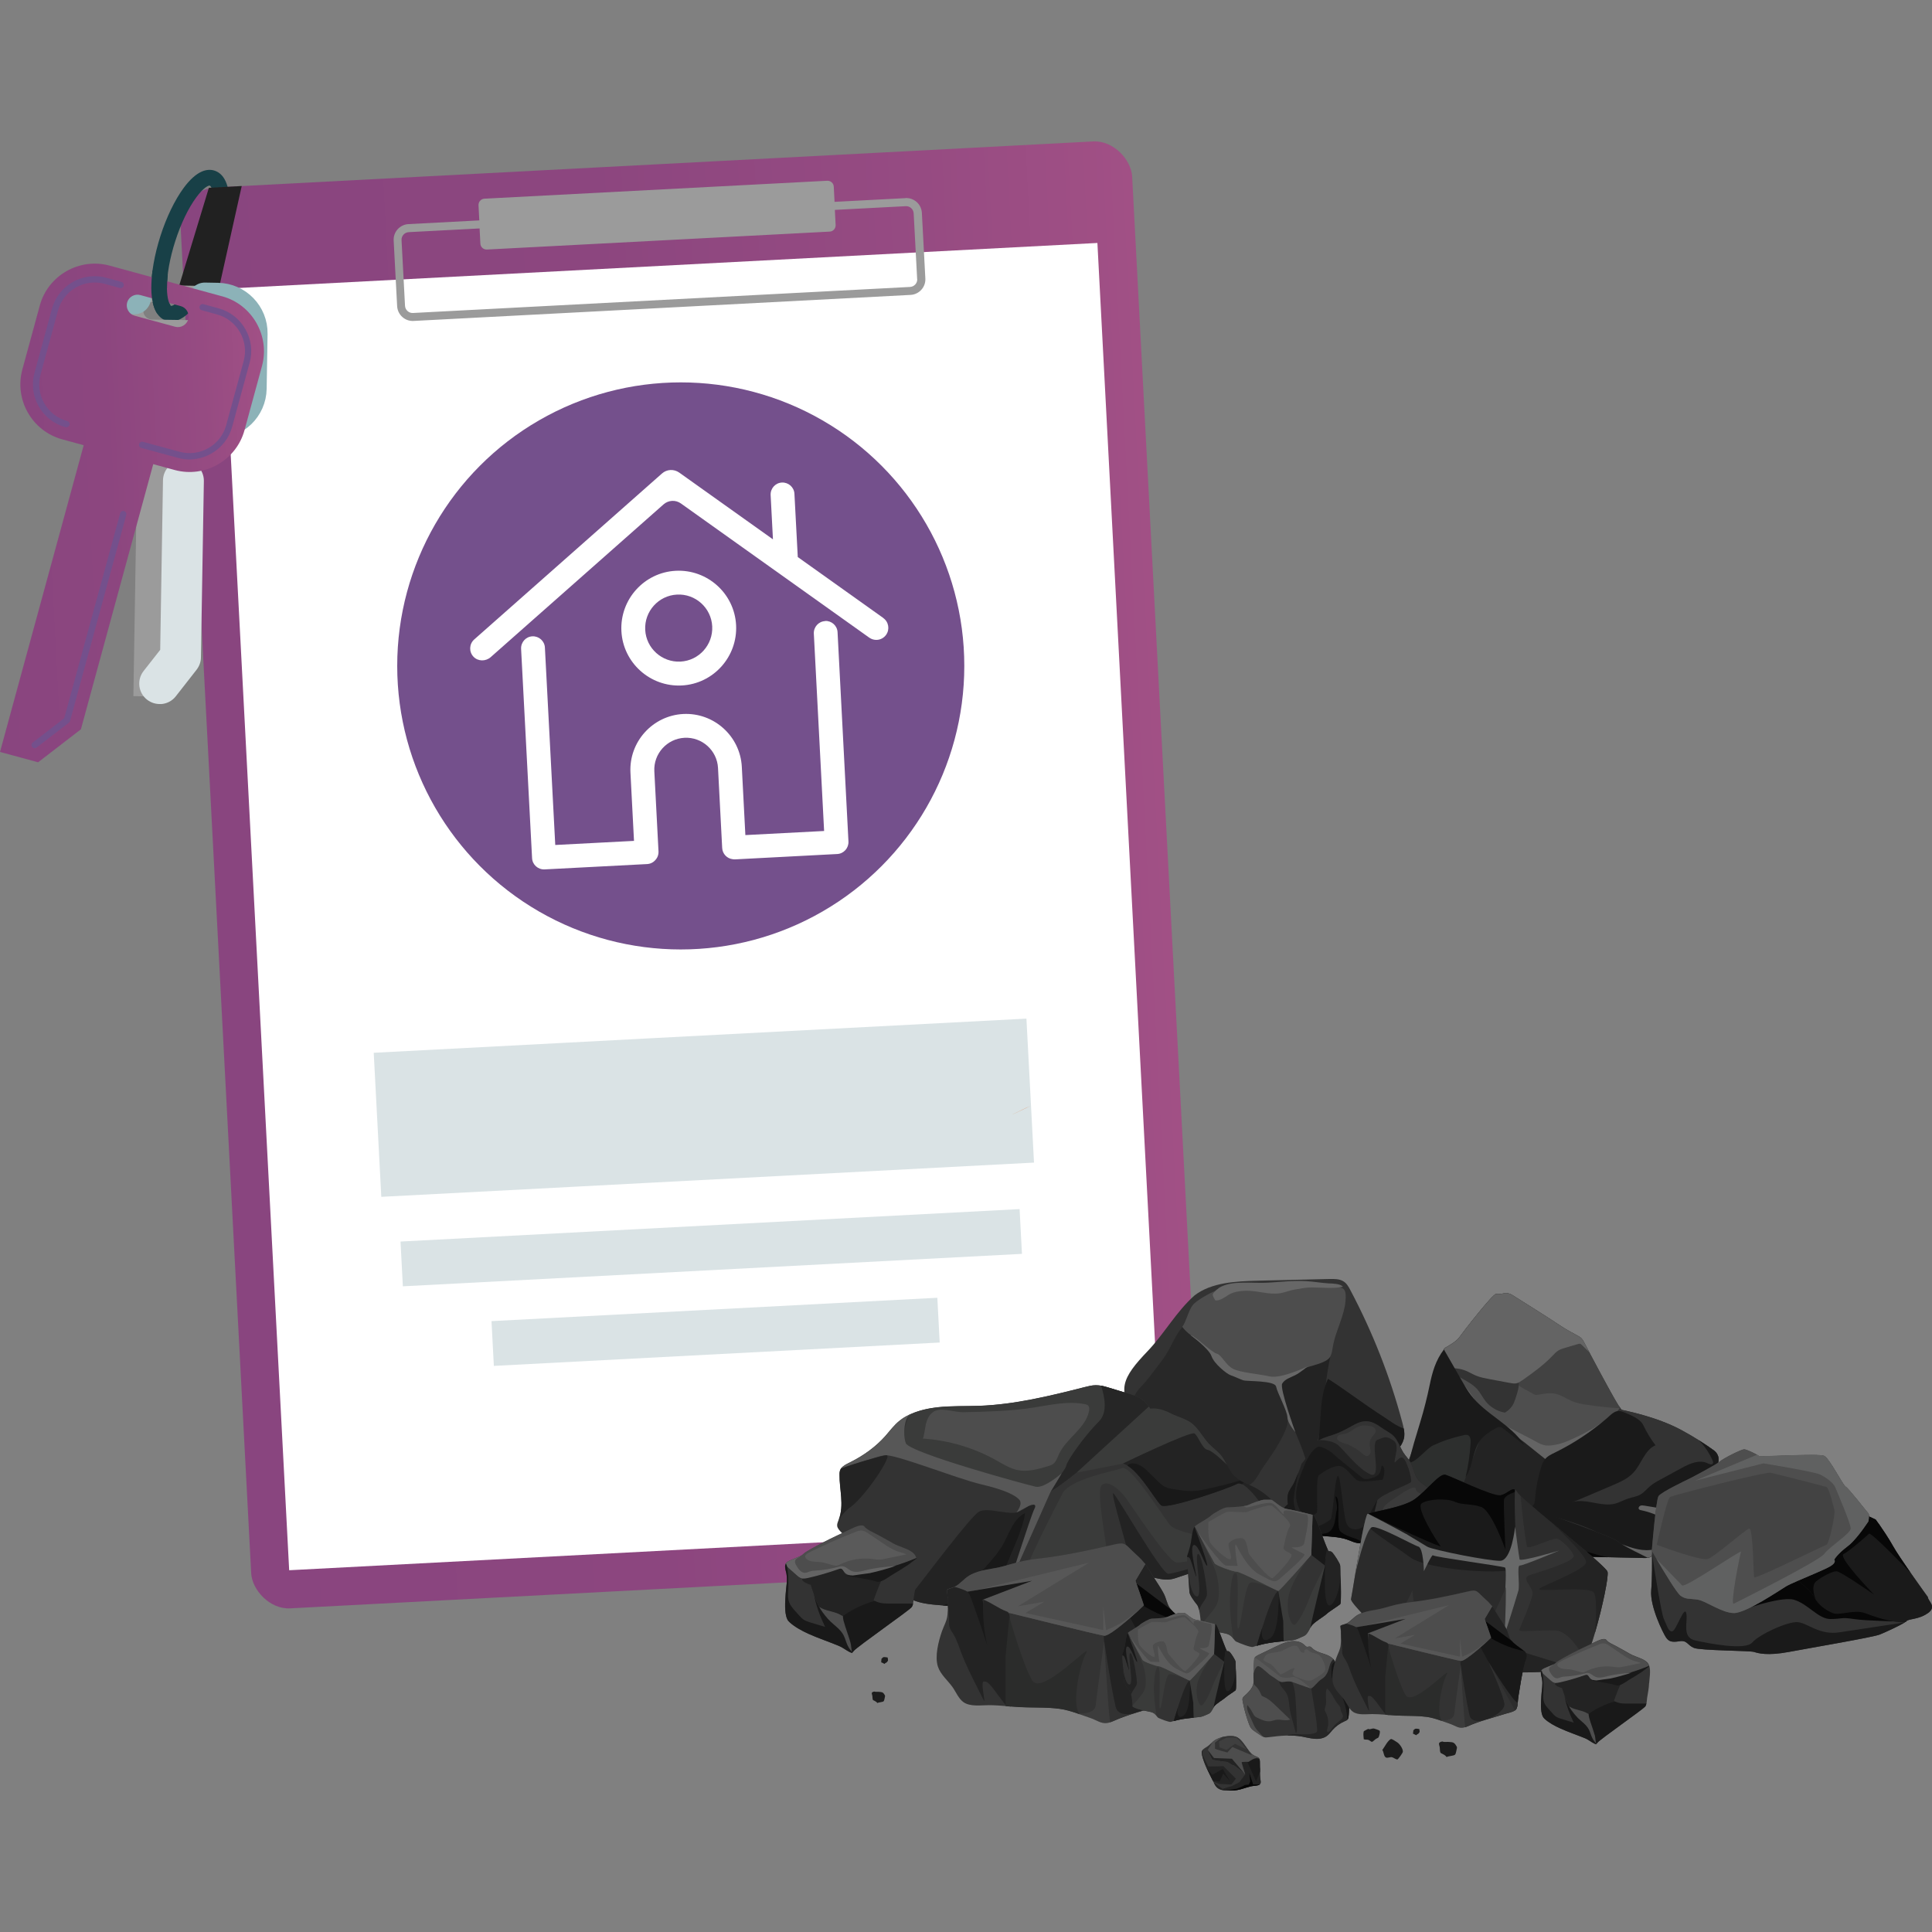<?xml version="1.0" encoding="UTF-8"?>
<svg xmlns="http://www.w3.org/2000/svg" xmlns:xlink="http://www.w3.org/1999/xlink" viewBox="0 0 250 250">
  <rect x="0" y="0" width="250" height="250" fill="#808080" stroke="none"/>
  <defs>
    <style>
      .cls-1, .cls-2 {
        fill: none;
      }

      .cls-3 {
        fill: #262626;
      }

      .cls-4 {
        fill: #070707;
      }

      .cls-5 {
        fill: #606161;
      }

      .cls-6 {
        opacity: .33;
      }

      .cls-6, .cls-7, .cls-8, .cls-9 {
        fill: #4d4d4d;
      }

      .cls-7 {
        opacity: .49;
      }

      .cls-10 {
        fill: url(#linear-gradient-2);
      }

      .cls-11 {
        opacity: .45;
      }

      .cls-11, .cls-12, .cls-13 {
        fill: #333;
      }

      .cls-12 {
        opacity: .38;
      }

      .cls-14 {
        fill: #1c1c1c;
      }

      .cls-15 {
        fill: #3a3b3a;
      }

      .cls-16 {
        fill: #171717;
      }

      .cls-17 {
        fill: #74508c;
      }

      .cls-18 {
        fill: url(#linear-gradient);
      }

      .cls-19 {
        fill: #dda17d;
      }

      .cls-2 {
        stroke: #8cb2b8;
        stroke-linecap: round;
        stroke-linejoin: round;
        stroke-width: 4.25px;
      }

      .cls-20 {
        isolation: isolate;
      }

      .cls-21 {
        fill: #9b9b9b;
      }

      .cls-22 {
        fill: #4e4e4e;
      }

      .cls-23 {
        fill: #575757;
      }

      .cls-24 {
        fill: #212121;
      }

      .cls-25 {
        fill: #2d2f2e;
      }

      .cls-8 {
        mix-blend-mode: multiply;
        opacity: .37;
      }

      .cls-26 {
        fill: #fff;
      }

      .cls-27 {
        fill: #646464;
      }

      .cls-28 {
        fill: #dae3e5;
      }

      .cls-29 {
        fill: #686969;
      }

      .cls-30 {
        opacity: .48;
      }

      .cls-30, .cls-31, .cls-32 {
        fill: #232323;
      }

      .cls-31 {
        opacity: .64;
      }

      .cls-33 {
        fill: #5a5a5a;
      }

      .cls-34 {
        fill: #676767;
      }

      .cls-35 {
        fill: #191919;
      }

      .cls-36 {
        fill: #184047;
      }

      .cls-37 {
        fill: #1a1a1a;
      }

      .cls-38 {
        fill: #2b2c2b;
      }
    </style>
    <linearGradient id="linear-gradient" x1="42.96" y1="82.12" x2="166.26" y2="82.12" gradientTransform="translate(-15.11 31.09)" gradientUnits="userSpaceOnUse">
      <stop offset="0" stop-color="#89457f"/>
      <stop offset=".43" stop-color="#8c467f"/>
      <stop offset=".78" stop-color="#964b82"/>
      <stop offset="1" stop-color="#a15085"/>
    </linearGradient>
    <linearGradient id="linear-gradient-2" x1="16.06" y1="31.11" x2="52.9" y2="31.11" gradientTransform="translate(-19.26 36.68) rotate(-3)" xlink:href="#linear-gradient"/>
  </defs>
  <g class="cls-20">
    <g id="Layer_2" data-name="Layer 2">
      <g id="Layer_2-2" data-name="Layer 2">
        <rect class="cls-1" width="250" height="250"/>
        <g>
          <g>
            <g>
              <g>
                <rect class="cls-18" x="27.85" y="21.15" width="123.3" height="184.12" rx="4.8" ry="4.8" transform="translate(-5.8 4.84) rotate(-3)"/>
                <rect class="cls-26" x="33" y="34.29" width="113.43" height="166.04" transform="translate(-6.02 4.86) rotate(-3)"/>
                <path class="cls-21" d="M117.16,25.64l-9.17.48-.1-1.96c-.02-.45-.4-.79-.85-.77l-44.35,2.32c-.45.02-.79.4-.77.85l.1,1.96-9.17.48c-1.11.06-1.97,1.01-1.91,2.12l.45,8.5c.06,1.11,1.01,1.97,2.12,1.91l64.32-3.37c1.11-.06,1.97-1.01,1.91-2.12l-.45-8.5c-.06-1.11-1.01-1.97-2.12-1.91ZM118.69,36.1c.03.54-.39,1-.93,1.03l-64.32,3.37c-.54.03-1-.39-1.03-.93l-.45-8.5c-.03-.54.39-1,.93-1.03l9.17-.48.1,1.96c.02.45.4.79.85.77l44.35-2.32c.45-.02.79-.4.77-.85l-.1-1.96,9.17-.48c.54-.03,1,.39,1.03.93l.45,8.5Z"/>
              </g>
              <g>
                <rect class="cls-28" x="51.92" y="158.55" width="80.22" height="5.8" transform="translate(-8.32 5.04) rotate(-3)"/>
                <rect class="cls-28" x="63.71" y="169.44" width="57.77" height="5.8" transform="translate(-8.89 5.08) rotate(-3)"/>
                <polygon class="cls-28" points="83.82 134.37 73.2 134.93 48.36 136.23 49.34 154.87 74.18 153.57 84.8 153.01 133.8 150.44 132.82 131.81 83.82 134.37"/>
              </g>
              <circle class="cls-17" cx="88.09" cy="86.17" r="36.69"/>
              <g>
                <path class="cls-26" d="M114.29,79.96l-11.06-7.88s0-.02,0-.04l-.43-8.14c-.04-.85-.77-1.5-1.62-1.46s-1.5.77-1.46,1.62l.3,5.73-12.13-8.64c-.68-.48-1.6-.44-2.23.12l-24.29,21.47c-.66.58-.71,1.6-.1,2.24.59.62,1.58.62,2.22.06l22.38-19.78c.63-.55,1.55-.6,2.23-.12l24.38,17.37c.3.21.65.31.99.29.46-.02.9-.25,1.19-.65.5-.7.34-1.68-.37-2.18Z"/>
                <path class="cls-26" d="M106.77,80.37h0c-.85.04-1.5.77-1.46,1.62l1.33,25.54-10.19.53-.46-8.84c-.21-3.97-3.61-7.03-7.58-6.83-3.97.21-7.03,3.61-6.83,7.58l.46,8.84-10.19.53-1.34-25.54c-.04-.85-.77-1.5-1.62-1.46s-1.5.77-1.46,1.62l1.42,27.08c.04.85.77,1.5,1.62,1.46l13.26-.69c.43-.02.82-.22,1.08-.53.27-.29.42-.69.4-1.11l-.54-10.36c-.12-2.27,1.63-4.22,3.9-4.34s4.22,1.63,4.34,3.9l.54,10.36c.04.76.63,1.37,1.36,1.45.11.02.23.03.35.02l13.17-.69c.85-.04,1.5-.77,1.46-1.62l-1.41-27.08c-.04-.85-.77-1.5-1.62-1.46Z"/>
                <path class="cls-26" d="M88.22,88.7c4.09-.21,7.24-3.72,7.03-7.81s-3.72-7.24-7.81-7.03-7.24,3.72-7.03,7.81c.21,4.09,3.72,7.24,7.81,7.03ZM87.6,76.94c2.39-.13,4.44,1.72,4.56,4.11s-1.72,4.44-4.11,4.56-4.44-1.72-4.56-4.11,1.72-4.44,4.11-4.56Z"/>
              </g>
            </g>
            <g>
              <path class="cls-36" d="M22.28,41.6c-.28.01-.54-.03-.76-.1-.87-.28-1.91-1.23-1.94-4.18-.02-1.93.4-4.34,1.18-6.78.78-2.44,1.85-4.64,2.99-6.2,1.74-2.37,3.14-2.54,4.01-2.26,2.66.86,2.26,6.28.75,10.95-.78,2.44-1.85,4.64-2.99,6.2-1.3,1.77-2.41,2.32-3.25,2.36ZM27.12,24.01c-.16,0-.78.24-1.73,1.54-1.02,1.39-1.98,3.38-2.7,5.62-.72,2.23-1.11,4.41-1.09,6.14.02,1.74.45,2.24.53,2.27.09.03.73-.13,1.76-1.53,1.02-1.39,1.98-3.38,2.7-5.62h0c1.64-5.1,1.05-8.25.55-8.41,0,0-.02,0-.03,0Z"/>
              <polygon class="cls-24" points="23.01 37.53 27.75 39.91 31.28 24.07 27.03 24.3 23.01 37.53"/>
              <g>
                <path class="cls-21" d="M28.21,37.03l-12.45-.21c-3.34-.06-6.12,2.63-6.17,5.97l-.12,7.1c-.06,3.34,2.63,6.12,5.97,6.17l2.38.04-.56,33.98,4.22.07,3.56-4.55.48-29.37,2.38.04c3.34.06,6.12-2.63,6.18-5.97l.12-7.1c.06-3.34-2.63-6.12-5.97-6.17ZM19.71,39.07l4.49.07c.63.01,1.14.53,1.12,1.16-.01.63-.53,1.14-1.16,1.12l-4.49-.07c-.63-.01-1.14-.53-1.12-1.16.01-.63.53-1.14,1.16-1.12Z"/>
                <path class="cls-2" d="M15.47,54.39c-2.42-.04-4.36-2.04-4.32-4.46l.12-7.1c.04-2.42,2.04-4.36,4.46-4.32l1.68.03"/>
                <path class="cls-28" d="M20.8,91.1c-.61.03-1.24-.15-1.77-.56-1.15-.9-1.35-2.56-.45-3.71l2.15-2.74.36-21.93c.02-1.46,1.22-2.62,2.69-2.6,1.46.02,2.62,1.23,2.6,2.69l-.38,22.82c0,.58-.21,1.13-.56,1.59l-2.69,3.44c-.49.63-1.21.97-1.94,1.01Z"/>
                <path class="cls-2" d="M26.5,38.69l1.68.03c2.42.04,4.36,2.04,4.32,4.46l-.12,7.1c-.04,2.42-2.04,4.36-4.46,4.32l-4.06-.07"/>
              </g>
              <g>
                <path class="cls-10" d="M28.73,38.34l-14.55-3.97c-3.9-1.06-7.97,1.26-9.03,5.16l-2.26,8.29c-1.06,3.9,1.26,7.97,5.16,9.03l2.78.76L0,97.3l4.93,1.34,5.54-4.27,9.36-34.31,2.78.76c3.9,1.06,7.97-1.26,9.03-5.16l2.26-8.29c1.06-3.9-1.26-7.97-5.16-9.03ZM18.15,38.18l5.24,1.43c.73.2,1.17.97.97,1.7-.2.73-.97,1.17-1.7.97l-5.24-1.43c-.73-.2-1.17-.97-.97-1.7.2-.73.97-1.17,1.7-.97Z"/>
                <path class="cls-17" d="M8.61,55.29s-.09,0-.13-.01c-3.05-.83-4.85-3.99-4.02-7.03l2.26-8.29c.83-3.05,3.99-4.85,7.03-4.02l1.96.54c.22.06.35.28.29.5-.06.22-.28.35-.5.29l-1.96-.54c-2.61-.71-5.31.83-6.03,3.44l-2.26,8.29c-.34,1.26-.18,2.59.48,3.73.65,1.14,1.71,1.96,2.97,2.3.22.06.35.28.29.5-.05.17-.2.29-.37.3Z"/>
                <path class="cls-17" d="M4.51,96.82c-.13,0-.26-.05-.35-.16-.14-.18-.1-.44.07-.57l4.08-3.15,7.24-26.52c.06-.22.28-.35.5-.29.22.06.35.28.29.5l-7.27,26.65c-.02.09-.07.16-.14.22l-4.19,3.23c-.07.05-.15.08-.23.08Z"/>
                <path class="cls-17" d="M24.84,59.45c-.6.03-1.21-.03-1.81-.2l-4.74-1.29c-.22-.06-.35-.28-.29-.5.06-.22.28-.35.5-.29l4.74,1.29c1.26.34,2.59.18,3.73-.48,1.14-.65,1.96-1.71,2.3-2.97l2.26-8.29c.34-1.26.18-2.59-.48-3.73-.65-1.14-1.71-1.96-2.97-2.3l-1.96-.54c-.22-.06-.35-.28-.29-.5.06-.22.28-.35.5-.29l1.96.54c1.47.4,2.7,1.36,3.46,2.69.76,1.33.96,2.87.55,4.35l-2.26,8.29c-.4,1.47-1.36,2.7-2.69,3.46-.79.45-1.66.7-2.54.75Z"/>
              </g>
              <path class="cls-36" d="M21.61,37.3c0-.53.03-1.1.1-1.7-.61-.19-1.38-.42-1.97-.6-.11.82-.16,1.61-.16,2.32.02,1.62.34,2.64.77,3.27l1.71-1.09c-.15-.19-.44-.79-.46-2.2Z"/>
            </g>
            <path class="cls-19" d="M133.36,143.11c-.36.14-.72.29-1.07.47-2.38,1.16-1.2.61,1.07-.47Z"/>
          </g>
          <g>
            <g>
              <path class="cls-25" d="M219.18,198.89c-1.19.47-3.57,1.44-4.14,1.75l-1.42.79c-.12.07-.26.12-.39.15-.11.02-.22.03-.33.03-2.35-.04-14.72-.28-16.14-.69-1.21-.35-5.08-.19-6.79-.1-.19.01-.37-.02-.55-.08-.29-.1-.54-.29-.72-.55-.86-1.27-2.78-3.94-4.17-4.66-.98-.5-2.07-1.04-2.88-1.43-.68-.33-.99-1.12-.71-1.82,1.05-2.65,3.44-8.67,3.81-9.38.41-.79,2.15-4.04,2.69-5.18.09-.18.14-.31.16-.36.11-.39-1.15-2.66-.64-2.94.5-.28,1.51-.84,1.87-1.37s4.39-5.73,4.78-5.62c.21.06.65,0,1-.07.36-.07.73,0,1.04.19,1.4.87,5.26,3.31,6.12,3.9.76.52,1.92,1.15,2.52,1.47.26.13.46.35.6.6.78,1.49,3.55,6.76,4.59,8.41.06.1.12.19.17.26.1.15.17.23.21.24.39.11,4.42.84,7.72,2.63,1.91,1.04,3.35,2.01,4.22,2.64.56.41.75,1.14.46,1.76-.58,1.25-1.46,3.35-1.57,4.73-.11,1.36-.44,2.84-.65,3.69-.11.45-.43.82-.86.99Z"/>
              <path class="cls-37" d="M213.77,201.35l-.15.08c-.12.07-.26.12-.39.15-.11.02-.22.03-.33.03-.78-.02-2.64-.05-4.84-.11,0,0,0,0,0,0-4.48-.11-10.35-.31-11.3-.58-1.21-.35-5.08-.19-6.79-.1-.19.01-.37-.02-.55-.08l2.75-1.77,6.82-4.4,14.77,6.77Z"/>
              <polygon class="cls-32" points="200.99 188.55 192.94 182.47 188.33 194.73 198.51 195.3 200.99 188.55"/>
              <path class="cls-13" d="M219.18,198.89c-1.19.47-3.57,1.44-4.14,1.75l-1.42.79c-.12.07-.26.12-.39.15-1.37-.67-3.52-1.76-3.97-2.17-.21-.19-1.31-.65-2.75-1.21-3.23-1.25-8.13-2.95-8.13-2.95l.03-.12.08-.31,1.21-4.91,1.23-1.34,8.57-6.63c.19.3.33.49.38.5.39.11,4.42.84,7.72,2.62.83.45,1.58.89,2.22,1.3.83.52,1.5.99,1.99,1.35.55.41.75,1.14.46,1.76-.57,1.25-1.46,3.35-1.57,4.73-.11,1.36-.44,2.84-.65,3.69-.11.45-.43.82-.86.99Z"/>
              <path class="cls-22" d="M200.92,188.57c-.39-.11-3.97-2.4-5.17-3.38-1.2-.98-2.91-1.68-3.3-1.79-.35-.1-3.87-4.49-5-5.68.09-.18.14-.31.16-.36.02-.06,0-.17-.04-.31-.2-.74-1.03-2.39-.61-2.63.5-.28,1.51-.84,1.87-1.37.36-.53,4.39-5.73,4.78-5.62.21.06.65,0,1-.08.36-.07.73,0,1.04.2,1.39.87,5.26,3.31,6.12,3.9.76.52,1.92,1.15,2.52,1.47.24.13.44.32.57.56l.02.04c.17.32.43.81.74,1.41,1.15,2.18,3.03,5.7,3.85,7,.06.1.12.19.17.26,0,0-.01.01-.02.02-.61.71-1.41,1.62-1.7,1.78-.5.28-6.62,4.67-7.02,4.56Z"/>
              <path class="cls-27" d="M203.71,186.09c-.49.23-.99.45-1.5.62-.42.14-.85.24-1.29.3-.36.05-.73.08-1.08,0-.38-.08-.73-.27-1.07-.46-1.3-.72-3.24-1.65-4.54-2.38.65.87,2.15,1.77,3,2.45.95.76,1.89,1.51,2.84,2.27.25.2.51.4.83.42.25.01.49-.1.71-.22,2.12-1.11,3.98-2.66,5.82-4.2.43-.36.82-.74,1.02-1.27-.51-.14-1.78.92-2.26,1.19-.81.46-1.63.89-2.48,1.28Z"/>
              <path class="cls-11" d="M209.64,182.23c-1.41-.08-2.82-.23-4.22-.44-.68-.1-1.36-.22-1.99-.48-.72-.3-1.36-.78-2.12-.95-.74-.17-1.51-.02-2.26.11-.11.02-.22.04-.33.02-.16-.02-.31-.11-.45-.2-.56-.35-2.66-1.25-2.44-1.95.1-.32.48-.66.6-1.03.14-.4.22-.83.47-1.18.24-.33.59-.56.94-.76,2.02-1.16,4.34-1.81,6.68-1.86.12,0,.24,0,.35,0l.02.04c.17.32.43.81.74,1.41,1.15,2.18,3.03,5.7,3.85,7,.06.1.12.19.17.26,0,0-.01.01-.02.02Z"/>
              <path class="cls-13" d="M187.62,177.32c.99.97,2.57,1.36,3.52,2.43.43.48.71,1.08,1.11,1.59.61.76,1.51,1.29,2.48,1.45.49-.27.9-.7,1.14-1.21.22-.47.78-2.14.65-2.65-.17-.67-1.05-.11-1.66-.37-1.34-.57-2.71-1.05-4.07-1.53-.58-.2-1.16-.41-1.76-.49-.53-.07-1.07-.05-1.59.06l.2.73Z"/>
              <path class="cls-27" d="M196.97,178.61c-.23.16-.46.33-.74.39-.27.06-.54,0-.81-.04-.89-.16-1.78-.33-2.67-.5-.58-.11-1.17-.22-1.72-.44-.46-.19-.89-.45-1.34-.64-.66-.27-1.4-.38-2.11-.31-.2-.74-1.03-2.39-.61-2.63.5-.28,1.51-.84,1.87-1.37.36-.53,4.39-5.73,4.78-5.62.21.06.65,0,1-.08.36-.07.73,0,1.04.2,1.39.87,5.26,3.31,6.12,3.9.76.52,1.92,1.15,2.52,1.47.26.13.46.35.6.6.17.32.43.81.74,1.41-.32-.29-.63-.6-.94-.9-.07-.07-.14-.14-.23-.16-.09-.02-.19,0-.28.03-.56.16-1.11.32-1.67.49-.3.09-.6.18-.86.34-.31.19-.55.46-.8.72-1.15,1.21-2.53,2.19-3.89,3.15Z"/>
              <path class="cls-27" d="M191.87,182.68c-.23-.22-.39-.51-.56-.78-.38-.64-.79-1.26-1.23-1.86-.58-.8-1.25-1.58-2.15-1.98.13.5.39.95.66,1.39.77,1.24,1.65,2.41,2.63,3.49.26.29.53.57.88.75.25.12,1.31.38,1.19-.1-.08-.31-1.16-.67-1.41-.9Z"/>
              <path class="cls-37" d="M189.39,185.71c.19-.04.39-.07.56,0,.33.15.37.6.35.97-.09,1.51-.31,3.01-.66,4.49.99-1.39.85-3.37,1.86-4.74.5-.67,1.22-1.13,1.94-1.55.2-.12.42-.24.66-.22.21.02.38.16.55.29.87.68,1.73,1.37,2.6,2.05-1.71-2.68-5-3.96-6.93-6.49-.47-.62-.86-1.31-1.24-1.99-.79-1.41-1.45-2.49-2.24-3.9-1.06,1.4-1.49,2.88-1.84,4.6-.34,1.64-.75,3.26-1.24,4.86-.48,1.59-1.12,3.6-1.45,5.2.94-.03,2.24-1.84,3.16-2.26,1.25-.58,2.57-1.02,3.92-1.3Z"/>
              <path class="cls-4" d="M208.06,201.51c-4.48-.11-10.35-.31-11.3-.58-1.21-.35-5.08-.19-6.79-.1-.19.01-.37-.02-.55-.08l2.75-1.77c1.78-.91,3.5-1.93,5.14-3.08-1.28.95-2.49,2.04-3.73,3.03,2.78,1.05,5.74,1.6,8.71,1.61.8,0,1.6-.03,2.38.1.8.13,1.57.44,2.36.64.34.09.68.16,1.02.22Z"/>
              <path class="cls-37" d="M219.18,198.89c-1.19.47-3.57,1.44-4.14,1.75l-1.42.79c-.12.07-.26.12-.39.15-1.03-.5-2.49-1.24-3.35-1.75,0,0,0,0,0,0-.29-.17-.5-.32-.62-.42-.21-.19-1.31-.65-2.75-1.21-2.58-1.26-5.75-1.96-8.5-2.85-.15-.05-.18-.17-.33-.22.17-.09.62-.29.81-.31.61-.08,1.29.14,1.93.16,1.25.05,2.42-.63,3.67-.73,1.64-.14,3.3.73,4.9.32.59-.15,1.12-.47,1.7-.66.54-.18,1.12-.24,1.6-.53.45-.26.79-.69,1.18-1.03.44-.38.95-.66,1.45-.93.87-.48,1.75-.95,2.62-1.43,1.06-.58,2.33-1.17,3.42-.64.23.11.57.24.69.01.06-.11.01-.24-.04-.36-.42-.99-1.04-1.89-1.81-2.65.83.52,1.5.99,1.99,1.35.55.41.75,1.14.46,1.76-.28.61-.64,1.43-.94,2.26-.32.87-.58,1.77-.63,2.47-.11,1.36-.44,2.84-.65,3.69-.11.45-.43.82-.86.99Z"/>
              <path class="cls-27" d="M219.18,198.89c-1.19.47-3.57,1.44-4.14,1.75l-1.42.79c-.12.07-.26.12-.39.15-1.03-.5-2.49-1.24-3.35-1.75,1.35.51,2.81,1,4.21.64.58-.15,1.11-.44,1.68-.63.78-.27,1.73-.45,2.06-1.2-1.39-1.63-3.34-2.78-5.44-3.21-.11-.02-.24-.05-.31-.14-.11-.15,0-.37.17-.44.16-.08.36-.05.53-.02,1.21.2,2.41.4,3.62.59.51.08,1.04.16,1.53,0,.52-.17.91-.57,1.29-.97.79-.83,1.61-1.69,2.1-2.73-.32.87-.58,1.77-.63,2.47-.11,1.36-.44,2.84-.65,3.69-.11.45-.43.82-.86.99Z"/>
              <path class="cls-37" d="M212.66,184.45c.43.91.96,1.77,1.56,2.57-1.41.6-1.8,2.39-2.84,3.52-.72.79-1.74,1.24-2.73,1.66-1.17.5-2.35,1-3.52,1.5-1.09.47-2.2.94-3.36,1.2-1.2.27-2.46.31-3.68.11.42-.12.51-.66.55-1.1.1-1.36.36-2.71.77-4.01.12-.38.25-.76.5-1.06.33-.42.84-.66,1.32-.89,2.38-1.17,4.61-2.64,6.62-4.36.78-.67,1.22-1.29,2.25-.86.89.38,2.13.82,2.56,1.72Z"/>
            </g>
            <g>
              <path class="cls-13" d="M181.64,186.23c-.24.93-1.03,1.66-1.79,2.34-1.99,1.75-4.01,3.49-6.04,5.2-.89.75-1.82,1.51-2.97,1.91-1.04.36-2.18.38-3.29.36-.66-.02-1.32-.05-1.98-.1-3.45-.26-6.86-.97-10.07-2.12-.73-.26-1.47-.56-2.02-1.06-.69-.64-.98-1.54-1.31-2.38-.98-2.49-2.53-4.8-4.53-6.75-3.56-3.46-2.32-5.46.85-8.78,2.18-2.28,3.71-5.12,6.08-7.22,2.19-1.69,5.34-1.84,8.24-1.91,3.07-.07,6.14-.15,9.21-.22.61-.01,1.27-.02,1.78.28.45.26.7.71.93,1.15,2.9,5.47,5.15,11.21,6.72,17.1.07.27.14.54.19.81.09.47.12.94,0,1.4Z"/>
              <path class="cls-32" d="M172.12,175.65c-.54,2.58-.75,5.05-.98,7.64-.12,1.39-.61,2.67-.76,4.07-.11,1.01-.28,3.23-.86,4.01-.51-3.95-2.86-7.43-3.85-11.3-.45-1.75-.5-1.89,1.27-2.78,1.19-.59,4.39-3.86,5.18-1.65Z"/>
              <path class="cls-35" d="M181.64,186.23c-.24.93-1.03,1.66-1.79,2.34-1.99,1.75-4.01,3.49-6.04,5.2-.89.75-1.82,1.51-2.97,1.91-1.04.36-2.18.38-3.29.36-.66-.02-1.32-.05-1.98-.1.87-1.86,4.02-2.67,4.16-4.99.37-.22.44-2.61.66-3.49.73-3,.15-6.29,1.45-9.05,2.41,1.54,4.75,3.36,7.19,4.91.87.56,1.59,1.17,2.62,1.53.09.47.12.94,0,1.4Z"/>
              <path class="cls-31" d="M153.01,171.72c-.99,1.06-1.6,2.95-2.57,4.21-.76.98-1.51,2.04-2.32,3-.31.37-.72.71-.98,1.11-.54.83-.44.7.08,1.45,1.13,1.63,2.62,3.16,3.88,4.7,1.14,1.41,2.95,2.14,3.95,3.61.12-.17.39-.29.5-.47.46.85,1.68,2.97,2.58,3.35.67.29,2.71-.13,3.4-.45.88-.41,1.31-1.48,1.88-2.31,1.11-1.61,2.25-3.16,2.98-4.99.59-1.47-.07-2.18-.36-3.7-.17-.88-.04-1.75-.15-2.63-.14-1.16-.3-1.15-1.11-1.65-1.05-.66-2.48-.86-3.6-1.53-.66-.4-1.3-.84-1.97-1.23-1.41-.83-2.83-1.3-4.36-1.83-.64-.22-1.26-.69-1.83-.65Z"/>
              <path class="cls-9" d="M157.27,167.02c-.74.33-2.44,1.23-2.92,1.85-.57.74-.81,2.02-1.36,2.83.88,1.2,2.7,2.02,3.77,3.21.72.81,1.35,1.91,2.31,2.45,1.04.59,2.53.69,3.71,1.01,2.23.6,3.92-.48,6.05-1.33.81-.32,2.42-.6,3.08-1.21.49-.46.49-1.34.64-2,.41-1.83,1.41-3.64,1.56-5.51.16-1.99-.43-1.68-2.21-1.85-1.74-.17-3.46-.32-5.22-.33-2.35-.02-4.79.01-7.12.36-.75.11-1.77,0-2.3.52Z"/>
              <path class="cls-34" d="M157.76,166.64c-.2.16-.76.61-.82.84-.05.2.22.62.33.79.55.09,1.27-.44,1.69-.71.78-.5,1.97-.57,2.86-.52,1.2.08,2.43.46,3.64.33.68-.07,1.34-.38,2.02-.49.76-.13,1.47-.29,2.25-.29,1.28,0,2.8.19,4.04-.08-.3-.41-1.36-.42-1.83-.44-.97-.06-1.92-.23-2.89-.29-1.66-.1-3.3.1-4.95.2-2.03.13-4.65-.36-6.34.65Z"/>
              <path class="cls-34" d="M154.05,172.76s2.4,1.75,2.72,2.73c.33.98,1.97,2.29,2.46,2.46.49.16,1.15.49,1.64.66.49.16,4.1,0,4.26.82.16.82,1.45,3.16,1.46,3.95.01.8,1.02,1.92,1.02,1.92,0,0-2.06-5.68-1.69-6.27.36-.59,1.02-.75,1.67-1.08.66-.33,1.64-1.15,1.64-1.15,0,0-3.44,1.64-4.91,1.31-1.47-.33-3.77-.49-4.75-.98-.98-.49-1.47-1.8-2.13-1.97-.66-.16-2.83-2.34-3.38-2.4Z"/>
            </g>
            <g>
              <path class="cls-13" d="M165.92,198.28c-.86,1.54-3.71,1.97-5.17,2.65-2.78,1.3-5.79,2.36-8.71,3.3-1.4.45-2.28-.12-3.72-.21-.64-.04-1.26-.02-1.88.03-1.59.86-3.18,1.72-4.77,2.57-1.48.8-2.96,1.6-4.59,2.19-2.36.87-5.27,1.24-7.23.21-.29-.15-.58-.34-.96-.34-.42,0-.81.25-1.24.27-.43.02-.78-.19-1.12-.36-2.41-1.2-6.09-.47-8.56-1.62-.13-.06-.26-.13-.38-.2-.76-.43-1.33-1.01-1.9-1.59-2.27-2.29-4.54-4.59-6.81-6.88-.25-.26-.51-.53-.55-.85-.03-.26.09-.52.18-.77,0-.01.01-.03.02-.04.73-1.94.07-3.9.1-5.86,0-.23.02-.47.14-.68,0-.01.01-.03.02-.04.02-.02.03-.05.05-.07.26-.34.75-.57,1.19-.79,1.77-.88,3.32-2.03,4.49-3.34.63-.71,1.16-1.47,1.95-2.08.34-.27.72-.5,1.13-.69.09-.04.17-.08.26-.12,1.07-.48,2.31-.75,3.51-.88,1.78-.19,3.55-.12,5.33-.18,4.6-.17,9.16-1.28,13.63-2.42.48-.12.98-.25,1.47-.25.59,0,1.13.16,1.66.32.79.24,1.58.48,2.37.72.67.2,1.35.41,1.87.77.4.27.68.61.95.96.03.04.05.07.08.11.01.02.03.04.04.06.02.04.05.07.07.1.85-.11,1.72.13,2.78.67.78.39,1.75.63,2.47,1.13.92.64,1.54,1.88,2.32,2.72.53.57,1.16.97,1.64,1.59.51.66.78,1.42,1.23,2.1.7,1.09,1.91,1.41,3.03,2,1.72.91,4.88,3.5,3.6,5.8Z"/>
              <path class="cls-15" d="M148.75,182.11c-2.8,2.87-11.98,11.09-13.75,11.3-.01,0-.02,0-.03,0-1.96.12-9.28-2.78-10.38-2.81-1.1-.03-8.21-2.97-8.11-3.64.06-.41.67-2.38,1.13-3.86,1.13-.55,2.47-.86,3.78-1,1.78-.19,3.55-.12,5.33-.18,4.6-.17,9.16-1.28,13.63-2.42.48-.12.98-.25,1.47-.25.22,0,.44.02.65.06.35.06.68.16,1.01.26.79.24,1.58.48,2.37.72.67.2,1.35.41,1.87.77.44.3.74.68,1.03,1.07Z"/>
              <path class="cls-3" d="M148.75,182.11c-2.8,2.87-11.98,11.09-13.75,11.3.56-.6,2.86-3.11,2.95-3.7.1-.68,2.39-3.93,4.27-5.8,1.12-1.12.74-3.15.26-4.61.35.06.68.16,1.01.26.79.24,1.58.48,2.37.72.67.2,1.35.41,1.87.77.44.3.74.68,1.03,1.07Z"/>
              <path class="cls-32" d="M165.92,198.28c-.86,1.54-3.71,1.97-5.17,2.65-2.78,1.3-5.79,2.36-8.71,3.3-1.4.45-2.28-.12-3.72-.21-.64-.04-1.26-.02-1.88.03-1.59.86-3.18,1.72-4.77,2.57-1.48.8-2.96,1.6-4.59,2.19-1.82.67-3.98,1.04-5.77.7-.52-.1-1.01-.26-1.46-.49-.29-.15-.58-.34-.96-.34-.42,0-.81.25-1.24.27-.43.02-.78-.19-1.12-.36-1.28-.64-2.92-.73-4.54-.85-1.43-.11-2.86-.23-4.01-.76-.13-.06-.26-.13-.38-.2,2.12-2.71,8.04-10.61,9.08-11.17,1.21-.65,4.06.61,5.27-.04,1.21-.65,3.15-2.09,3.15-2.09,0,0-4.69,10.93-4.68,12.24,0,1.32,1.66,3.23,6.32,2.2,4.66-1.03,9.58-4.31,9.68-4.98.1-.68-2.85-10.05-2.35-9.7.5.35,6.2,10.35,7.09,10.41.89.06,12.36-3.47,13.46-4.76.96-1.13-2.27-6.05-3.91-6.85-.24-.11-.44-.14-.59-.06-1.21.65-9.09,3.34-9.84,2.81-.63-.45-2.6-4.09-4.38-5.15-.21-.13-.42-.22-.62-.26h0c-.11-.03-.23-.03-.34-.03-1.72.11-4.78.97-5.49,1.17-.1.03-.15.04-.15.04l.02-.02,9.36-8.56s.05.07.08.11c.01.02.03.04.04.06.02.04.05.07.07.1.85-.11,1.72.13,2.78.67.78.39,1.75.63,2.47,1.13.92.64,1.54,1.88,2.32,2.72.53.57,1.16.97,1.64,1.59.29.37.5.78.71,1.18.16.31.32.62.51.92.31.48.71.81,1.16,1.08.16.1.33.18.49.27.45.22.92.42,1.38.65,1.72.91,4.88,3.5,3.6,5.8Z"/>
              <path class="cls-23" d="M137.42,190.59s-1.34,2.3-1.64,2.68c-.29.38-4.14,2.39-4.26,2.45.05-.05.89-1.12.37-1.67-.54-.57-1.75-1.23-4.96-1.99-3.21-.76-11.24-3.98-12.52-3.75-1.09.19-4.42,1.41-5.63,1.81,0-.01.01-.03.02-.04.24-.38.76-.63,1.24-.86,1.77-.88,3.32-2.03,4.49-3.34.63-.71,1.16-1.47,1.95-2.08.34-.27.72-.5,1.13-.69.09-.04.17-.08.26-.12-.06.06-.12.11-.19.15-.6.32-.91,2.36-.47,3.6.44,1.24,15.67,5.4,16.81,5.64,1.14.24,3.41-1.78,3.41-1.78Z"/>
              <path class="cls-9" d="M119.41,186.15c3.32.22,6.59,1.18,9.5,2.81.89.5,1.77,1.06,2.77,1.27,1.27.26,2.58-.11,3.82-.47.27-.08.55-.16.78-.33.39-.3.55-.81.75-1.26.96-2.08,3.44-3.33,3.89-5.57.05-.26.06-.58-.15-.75-.1-.09-.24-.12-.37-.15-2.25-.45-4.55.12-6.81.46-2.96.45-5.96.51-8.96.58-1.11.02-2.8-.66-3.77-.1-.6.35-.88.98-1.05,1.62-.04.16-.29,1.9-.4,1.89Z"/>
              <path class="cls-15" d="M158.78,189.56s-1.84-1.85-2.52-1.95c-.68-.1-1.19-1.77-1.69-2.12-.5-.35-9.31,3.91-9.31,3.91h0s-5.83,1.14-5.83,1.14l-.13.02,9.36-8.56s.05.07.08.11c.01.02.03.04.04.06.02.04.05.07.07.1.85-.11,1.72.13,2.78.67.78.39,1.75.63,2.47,1.13.92.64,1.54,1.88,2.32,2.72.53.57,1.16.97,1.64,1.59.29.37.5.78.71,1.18Z"/>
              <path class="cls-15" d="M137.47,193.3s-5.62,10.65-5.22,11.68c.4,1.03,1.33,1.31,1.83,1.66.5.35,1.22.67,3.84-.67,2.62-1.34,5.72-1.22,5.49-3.81-.23-2.6-1.6-9.17-.86-9.96.74-.79,2.28.48,3.14,1.65.86,1.17,5.36,8.08,6.5,8.32,1.14.24,8.03-1.84,8.38-2.34s-8.09-1.01-9.24-2.57c-1.15-1.56-5.08-7.69-6.11-7.29-1.03.4-6.79,1.4-7.77,3.33Z"/>
              <path class="cls-23" d="M133.06,194.9s1.28-.62.79.35c-.49.96-3.39,10.11-3.39,10.11l5.51-12.38-2.92,1.92Z"/>
              <path class="cls-35" d="M160.95,191.83c-.07.09-.16.17-.25.23-.24-.11-.44-.14-.59-.06-1.21.65-9.09,3.34-9.84,2.81-.63-.45-2.6-4.09-4.38-5.15.16-.32.66-.34,1.06-.25.69.15,1.19.62,1.68,1.09.39.38.78.76,1.17,1.15.28.27.56.54.9.72.36.19.77.26,1.18.32.91.15,1.84.31,2.77.23.5-.04.99-.15,1.47-.25,1.46-.32,2.92-.64,4.33-1.1.16.1.33.18.49.27Z"/>
              <path class="cls-35" d="M130.57,207.91c.38.3,1.28.42,1.19.89-.03.13-.11.24-.19.35-.09.12-.18.25-.27.37-.52-.1-1.01-.26-1.46-.49-.29-.15-.58-.34-.96-.34-.42,0-.81.25-1.24.27-.43.02-.78-.19-1.12-.36-1.28-.64-2.92-.73-4.54-.85.41-.15.84-.28,1.22-.54.52-.36.98-.79,1.42-1.24,1.16-1.19,2.26-2.45,3.35-3.7.62-.71,1.24-1.43,1.72-2.24.89-1.52,1.38-3.48,2.96-4.24-.47,3.22-3,6.9-3.32,10.14-.09.92.51,1.41,1.22,1.98Z"/>
              <path class="cls-32" d="M110.07,195c-.72.53-1.21,1.14-1.55,1.7,0-.01.01-.03.02-.04.73-1.94.07-3.9.1-5.86,0-.23.02-.47.14-.68,0-.01.01-.03.02-.04.02-.02.03-.05.05-.07,2.02-.76,5.2-1.62,5.84-1.7.93-.11-2.67,5.26-4.61,6.69Z"/>
            </g>
            <path class="cls-14" d="M154.62,214.99c.05-.14.08-.3.16-.42.09-.13.25-.18.41-.22.13-.04.25-.05.37-.03.12.02.35.07.46.12.15.08.09.21.19.34.08.11.2.19.29.29.09.1.22.29.25.44.01.09,0,.13-.04.22-.04.12-.05.36-.14.45-.08.08-.27.11-.37.16-.11.05-.3.17-.43.17-.16,0-.38-.15-.55-.18-.24-.05-.54-.06-.76-.18-.02-.27.09-.56.12-.82.02-.15.03-.33.06-.35Z"/>
            <path class="cls-14" d="M113.18,218.89c-.14,0-.34.05-.37.19-.02.09.06.27.07.36.02.13.01.27.04.41.04.18.06.14.23.23.15.08.29.16.38.29.22-.12.72-.1.83-.25.07-.1.12-.42.15-.55.03-.15.02-.15-.05-.27-.22-.38-.36-.34-.78-.38-.13-.01-.49.03-.49-.04Z"/>
            <path class="cls-14" d="M114.07,214.61c0,.17-.05.33-.04.5.15.03.29.15.43.2.09-.15.25-.13.34-.27.05-.08.12-.13.11-.23,0-.1-.04-.22-.05-.33-.15-.02-.45-.1-.6-.02-.08.05-.11.16-.2.16Z"/>
            <g>
              <path class="cls-32" d="M186.86,197.21c-.79.98-2.84.93-3.95,1.23-1.94.52-3.99.88-5.99,1.17-.12.02-.23.03-.35.05-.05,0-.11.02-.16.02-1.04.15-1.58-.36-2.58-.6-1.09-.26-2.18-.25-3.3-.38-.61-.07-1.63-.03-2.17-.39-.38-.25-.63-.84-.84-1.23-.52-.99-1.12-2.55-.86-3.71.12-.53.61-1.06.83-1.57.17-.39.33-.79.5-1.19h0s0,0,0,0c.17-.41.35-.9.42-1.19.42-.5.83-1.06,1.18-1.63.31-.5.5-1.08.99-1.38.04-.02.08-.05.12-.07.68-.39,1.61-.58,2.34-.88.74-.31,1.45-.69,2.15-1.08,1.37-.76,2.29-.59,3.54.33.5.37,1.15.66,1.59,1.09.57.56.85,1.51,1.29,2.19.3.47.7.82.95,1.31.27.52.38,1.09.6,1.62.36.85,1.16,1.22,1.88,1.77,1.09.84,2.99,3.04,1.81,4.5Z"/>
              <path class="cls-13" d="M186.86,197.21c-.79.98-2.84.93-3.95,1.23-2.05.55-4.23.92-6.34,1.22.74-1.76,1.26-4.88,1.65-5.51.5-.79,4.17-2.08,4.36-2.38s-.6-3.17-1.19-3.17-1.09,1.29-.89.2c.2-1.09.5-1.98-.3-2.48s-.99-.4-1.98,0c-.99.4.69,5.16-.89,4.46-1.59-.69-3.27-2.98-4.17-3.77-.54-.48-1.57-.67-2.46-.66.68-.39,1.61-.58,2.34-.88.74-.31,1.45-.69,2.15-1.08,1.37-.76,2.29-.59,3.54.33.5.37,1.15.66,1.59,1.09.57.56.85,1.51,1.29,2.19.3.47.7.82.95,1.31.27.52.38,1.09.6,1.62.36.85,1.16,1.22,1.88,1.77,1.09.84,2.99,3.04,1.81,4.5Z"/>
              <path class="cls-6" d="M181.2,193.36c-.5.4-2.08,1.29-2.18,1.79-.1.5-1.09,3.37-.3,3.27.79-.1,2.98-1.98,3.67-2.18.69-.2,1.49.2,2.38.4.89.2,2.18-1.19,1.59-1.98-.6-.79-3.17-1.29-3.17-1.98s-1.98.69-1.98.69Z"/>
              <path class="cls-35" d="M178.22,194.15l-1.3,5.45c-.1.01-.19.03-.29.04-.02,0-.04,0-.06,0-.05,0-.11.02-.16.02-1.04.15-1.58-.36-2.58-.6-1.09-.26-2.18-.25-3.3-.38-.51-.06-1.32-.04-1.88-.25-.11-.04-.2-.09-.29-.14-.38-.25-.63-.84-.84-1.23-.52-.99-1.12-2.55-.86-3.71.12-.53.61-1.06.83-1.57.17-.39.33-.79.5-1.19-.09.4-.68,3.09-.58,3.82.1.79.6,2.88,1.79,3.17,1.19.3,2.68-.69,2.98-.99.3-.3.5-4.86.89-5.56.4-.69.69,4.96,1.19,6.15.5,1.19,2.18.69,2.38,0,.2-.68,1.54-3,1.59-3.07Z"/>
              <path class="cls-35" d="M168.6,190.09c-.12.34-.89,1.98-.89,3.37s.79,2.38.89,2.78c.1.4,1.59-.2,1.79-.5.2-.3-.2-4.46.3-4.86.5-.4,1.69-1.19,2.58-1.19s1.79,1.59,2.38,1.88c.6.3,3.27-.1,3.27-.1,0,0,.5-1.29,0-1.79-.25-.25-.1.79-.6,1.19-.5.4-1.59.69-1.98.4-.4-.3-3.47-2.78-3.87-3.17-.4-.4-1.49-.99-1.88-.89-.4.1-1.29.89-1.98,2.88Z"/>
              <path class="cls-4" d="M176.63,199.65s-.04,0-.06,0c-.05,0-.11.02-.16.02-1.04.15-1.58-.36-2.58-.6-1.09-.26-2.18-.25-3.3-.38-.51-.06-1.32-.04-1.88-.25.63.07,1.97.18,2.93-.04,1.29-.3,1.19-2.28,1.39-2.98.2-.69-.43-2.2,0-1.69.5.6-.1,3.97.5,4.46.6.5,1.29.69,1.88.89.6.2.79.5,1.19.5.04,0,.07.01.1.04Z"/>
              <path class="cls-6" d="M176.24,184.48c.3-.05.6-.02.9.02.37.05.82.21.87.58.05.35-.28.61-.49.89-.21.28-.32.65-.29,1,.02.29.13.57.12.86s-.24.61-.53.58c-.16-.02-.29-.13-.41-.23-.56-.48-1.18-.89-1.85-1.21-.39-.19-1.75-.39-1.51-1.02.15-.41.87-.33,1.22-.48.69-.28,1.19-.87,1.95-1Z"/>
            </g>
            <g>
              <path class="cls-13" d="M153.8,211.8c-.57,1.91-.82,3.97-1.16,5.93-.04.23-.06.58-.09.93-.04.45-.11.92-.28,1.17-.29.43-1.39.62-1.83.76-2.17.69-4.34,1.2-6.42,2.13-.13.06-.25.1-.37.14-1.1.35-1.53-.23-2.71-.61-.42-.14-.84-.29-1.26-.44-.1-.04-.21-.07-.31-.11-.73-.25-1.46-.48-2.22-.58-.41-.06-.81-.09-1.22-.12h0c-1.33-.08-2.66-.04-4-.11-.37-.02-.74-.05-1.11-.08l-.52-.04c-.06,0-.12,0-.18-.01-.72-.06-1.45-.11-2.17-.11-1.01,0-2.39.22-3.26-.38-.65-.45-.99-1.34-1.44-1.97-.6-.84-1.55-1.62-1.88-2.63-.44-1.33.07-3.29.52-4.59.26-.73.64-1.34.71-2.11.04-.4.06-.82.06-1.24t0,0c0-.34,0-.69-.03-1.02-.02-.33-.05-.66-.09-.97.21-.2.63-.22.99-.4.01,0,.03-.01.04-.02.71-.37,1.19-1.06,1.91-1.47,1.39-.79,2.95-.76,4.44-1.19,1.45-.42,2.79-.79,4.3-.95,3.36-.37,6.58-1.07,9.9-1.83,1.51-.35,1.45-.08,2.49.89.42.39.77.71,1.09,1.04.18.19.35.38.51.59.18.24.36.5.54.81.59,1.03,1.3,1.96,1.86,3.02.29.55.4,1.27.72,1.77.48.76,1.47,1.3,2.14,1.86.81.67.63.94.33,1.94Z"/>
              <path class="cls-32" d="M153.8,211.8c-.57,1.91-.82,3.97-1.16,5.93-.09.53-.07,1.66-.37,2.1-.05.07-.11.13-.2.19-.43.3-1.27.45-1.64.57-2.17.69-4.34,1.2-6.42,2.13-.13.06-.25.1-.37.14-.22-1.24-.89-12.3-.89-12.3,0,0,3.33-5.94,4.93-8.75.18.19.35.38.51.59.18.24.36.5.54.81.59,1.03,1.3,1.96,1.86,3.02.29.55.4,1.27.72,1.77.07.1.14.2.22.3.52.61,1.34,1.08,1.92,1.56.06.05.11.09.15.13.11.1.2.19.26.28.31.42.15.76-.08,1.52Z"/>
              <path class="cls-4" d="M153.88,210.28l-2.04,1.02-4.66-3.44-.1-.54-.51-2.78,4.98,3.76c.52.61,1.34,1.08,1.92,1.56.06.05.11.09.15.13.11.1.2.19.26.28Z"/>
              <path class="cls-35" d="M153.8,211.8c-.57,1.91-.82,3.97-1.16,5.93-.09.53-.07,1.66-.37,2.1-.05.07-.11.13-.2.19-1.83-3.32-6.37-11.67-6.37-11.67l1.37-1.03.1-.07s2.46,1.95,6.44,2.75c.11.1.2.19.26.28.31.42.15.76-.08,1.52Z"/>
              <path class="cls-9" d="M146.93,204.55l1.1,3.19s0,0-.03.02c-.36.34-4.31,4.02-5.13,3.9-.86-.12-12.27-2.95-12.27-2.95l-.04.09-1.19,2.61s-1.72,3.19-1.96,3.31c-.19.09-3.33-5.43-4.79-8.02-.02-.33-.05-.66-.09-.97.21-.2.63-.22.99-.4.01,0,.03-.01.04-.02.71-.37,1.19-1.06,1.91-1.47,1.39-.79,2.95-.76,4.44-1.19,1.45-.42,2.79-.79,4.3-.95,3.36-.37,6.58-1.07,9.9-1.83,1.51-.35,1.45-.08,2.49.89.61.57,1.08.98,1.5,1.51.03.04.06.08.1.12l-1.27,2.14Z"/>
              <path class="cls-23" d="M144.97,210.07c1.03-.57,2.8-2.1,3.04-2.31-.36.34-4.31,4.02-5.13,3.9-.86-.12-12.27-2.95-12.27-2.95l-.04.09-5.24-2.79,15.59-3.8-9.21,5.65,3.44-.61-2.45,1.47,10.06,2.21v-3.07l.37,3.07s.74-.25,1.84-.86Z"/>
              <polygon class="cls-35" points="124.84 206.02 133.56 204.55 127.17 207 127.97 213.91 124.84 206.02"/>
              <path class="cls-32" d="M131.28,217.78c-.08.21-.23.38-.35.58-.43.71-.31,1.62-.12,2.47l-.52-.04c-.92-.94-2.35-3.46-2.88-3.18-.7-.42.25,3.14-.13,2.38-.33-.66-.66-1.31-.99-1.97-.69-1.38-1.38-2.76-1.93-4.21-.3-.8-.55-1.62-.99-2.34-.19-.31-.42-.61-.51-.98-.06-.24-.05-.49-.05-.73,0-.67-.06-1.35-.16-2.01t0,0c0-.68-.04-1.36-.12-2,.21-.2.63-.22.99-.4.44.09.89.26,1.17.37.2.08.41.16.57.33.16.17.25.4.34.62.77,2.08,1.49,4.18,2.17,6.3-.47-1.82-.63-4.11-.55-5.99,1,.37,1.95,1.13,2.95,1.5.13.05.28.11.36.23.07.11.09.24.1.37.28,2.64.51,5.29.7,7.95.02.25.03.51-.05.75Z"/>
              <path class="cls-8" d="M152.55,218.67c-.04.45-.11.92-.28,1.17-.29.43-1.39.62-1.83.76-2.17.69-4.34,1.2-6.42,2.13-.13.06-.25.1-.37.14-1.1.35-1.53-.23-2.71-.61-.53-.17-1.05-.37-1.57-.55,1.22.08,2.31-.13,2.42-1.08.25-2.21,1.09-8.29,1.09-8.29,0,0,.87,5.96,1.49,8.53.56,2.36,6.14-.25,5.89-1.96-.24-1.69-2.67-7-2.7-7.12.09.16,4.6,7.49,5,6.88Z"/>
              <path class="cls-9" d="M146.93,204.55l1.1,3.19-1.47-3.44,1.54-2.02s.06.08.1.12l-1.27,2.14Z"/>
              <path class="cls-38" d="M140.55,213.88c-.86,1.6-1.85,6.47-.92,7.84.02.03.04.07.05.1-.1-.04-.21-.07-.31-.11-.73-.25-1.46-.48-2.22-.58-.41-.06-.81-.09-1.22-.12h0c-1.33-.08-2.66-.04-4-.11-.37-.02-.74-.05-1.11-.08l-.52-.04c-.06,0-.12,0-.18-.01v-6.4l.49-5.15s1.72,6.14,2.95,8.22c1.23,2.09,7.86-5.15,7-3.56Z"/>
            </g>
            <g>
              <path class="cls-13" d="M118.57,204.31c-.02.77-.19,1.52-.31,2.28-.04.25-.04.6-.11.91-.04.19-.1.36-.21.49-.44.5-7.04,5.1-7.47,5.64-.08.1-.13.17-.18.21-.02.02-.04.02-.06.03-.07.01-.15-.03-.32-.11-.47-.24-.85-.57-1.36-.78-1.3-.54-2.66-.99-3.93-1.56-.81-.37-1.8-.89-2.46-1.51-.14-.13-.22-.22-.3-.4-.39-.84-.26-2.33-.2-3.26.05-.91.26-1.69.1-2.6-.06-.34-.25-.81-.14-1.18.02-.05.04-.11.07-.15.03-.04.06-.08.1-.12.35-.33,1.79-.74,2.06-1,.35-.35.83-.59,1.25-.83,1.48-.85,3-1.56,4.55-2.28.66-.3,1.73-.93,2.19-.6.32.48,1.27.84,1.77,1.12.08.05.17.1.25.14.55.31,1.11.59,1.65.92.52.32,1.28.53,1.91.82.34.16.66.34.87.57.14.15.24.33.3.53,0,.02.01.05.02.07,0,0,0,0,0,0,.23.81-.01,1.92-.03,2.64Z"/>
              <path class="cls-35" d="M118.16,207.5c-.04.19-.1.36-.21.49-.44.5-7.04,5.1-7.47,5.64-.09.12-.15.19-.2.22,0,0,0,0-.01,0,0,0-.02,0-.03,0-.06-.11-.13-.22-.19-.32-.79-1.31-1.72-2.52-2.66-3.72-.38-.49-.77-.98-1.14-1.47-.21-.29-.27-.47-.19-.58.08-.12.32-.17.68-.18,1.93-.08,3.85-.23,5.76-.45.17-.02.35-.04.52-.01.2.03.38.13.57.2.47.17.98.18,1.47.18h3.09Z"/>
              <path class="cls-9" d="M110.33,213.96s-.04-.06-.06-.09c-.07-.11-.14-.21-.22-.31-.79-1.31-1.72-2.52-2.66-3.72-.38-.49-.77-.98-1.14-1.47-.21-.29-.27-.47-.19-.58.79.05,1.57.21,2.31.46.17.06.35.13.48.26.25.24.21.87.3,1.2.13.49.3.98.46,1.46.16.47.32.94.45,1.41.09.32.09.96.23,1.29.01.04.03.07.05.1Z"/>
              <path class="cls-9" d="M118.6,201.67c-.91.34-1.83.67-2.76.97-1.1.36-2.21.68-3.34.92-.49.1-.98.19-1.48.26-.22.03-.45.05-.68.04-.44-.01-.86-.13-1.11-.47-.12-.17-.22-.39-.42-.42-.09-.02-.19.02-.28.05-1.29.46-2.61.85-3.95,1.15-.28.06-.57.12-.84.05-.28-.07-.5-.27-.71-.46-.32-.28-.64-.57-.96-.85-.13-.12-.29-.3-.46-.45.03-.1.08-.19.16-.27.29-.28,1.37-.61,1.85-.87.09-.05.16-.09.2-.13.35-.35.83-.59,1.25-.83,1.48-.85,3-1.56,4.55-2.28.66-.3,1.73-.93,2.19-.6.32.48,1.27.84,1.77,1.12.08.05.17.1.25.14.55.31,1.11.59,1.65.92.52.32,1.28.53,1.91.82.34.16.66.34.87.57.16.17.26.38.33.61Z"/>
              <path class="cls-32" d="M104.91,205.08c.25.84.55,1.67.9,2.48.05.11.09.21.17.3.1.12.24.21.38.27.8.38,1.75.42,2.5.89.06.04.12.08.19.07.06,0,.11-.04.16-.07,1.15-.8,2.44-1.41,3.78-1.81.32-.91.67-1.81,1.05-2.7-1.24-.51-2.61-.56-3.94-.64-.24-.01-.5-.04-.68-.2-.24-.2-.31-.61-.61-.68-.12-.03-.24,0-.35.03-1.47.39-2.94.78-4.41,1.17-.08.02-.16.04-.21.11-.26.32.87.74,1.07.77Z"/>
              <path class="cls-35" d="M118.6,201.67c-.42.29-.82.65-1.22.91-.62.41-1.26.8-1.9,1.18-.49.29-1.18.86-1.76.92-.29.03-.61-.13-.88-.19-.38-.09-.77-.15-1.15-.22-.75-.13-1.49-.25-2.24-.37.9-.12,1.8-.24,2.7-.4,2.21-.39,4.37-1.03,6.44-1.9,0,.02.01.05.02.07Z"/>
              <path class="cls-33" d="M105.01,202.03c.4.08.8.06,1.21.11.57.07,1.1.3,1.66.42.12.03.25.05.37.04.18-.02.34-.1.5-.18,1.26-.62,2.7-.87,4.09-.7.31.04.61.09.92.09.3,0,.6-.06.9-.13.88-.18,1.76-.36,2.65-.55-.35-.15-.73-.23-1.09-.35-.77-.26-1.45-.72-2.11-1.17-.58-.39-1.15-.78-1.73-1.17-.25-.17-.5-.34-.8-.38-.31-.04-.63.07-.92.19-1.4.54-2.77,1.13-4.13,1.77-.68.32-1.39.61-2.04,1-.7.42-.03.9.53,1.02Z"/>
              <path class="cls-27" d="M115.85,202.65c-1.1.36-2.21.68-3.34.92-.72.1-1.45.19-2.16.3-.44-.01-.86-.13-1.11-.47-.12-.17-.22-.39-.42-.42-.09-.02-.19.02-.28.05-1.29.46-2.61.85-3.95,1.15-.28.06-.57.12-.84.05-.28-.07-.5-.27-.71-.46-.32-.28-.64-.57-.96-.85-.13-.12-.29-.3-.46-.45.03-.1.08-.19.16-.27.29-.28,1.37-.61,1.85-.87-.07.06-.15.12-.22.16-.21.12-.45.24-.52.47-.06.22.05.44.17.64.27.46.65.98,1.18.92.18-.02.34-.11.51-.16.31-.11.64-.12.96-.14.92-.06,1.84-.22,2.74-.46.18-.05.36-.1.55-.09.44.03.75.42,1.15.6.6.27,1.3.06,1.94-.1,1.23-.31,2.5-.43,3.77-.53Z"/>
              <path class="cls-35" d="M110.3,213.84s-.04.02-.06.03c-.07.01-.15-.03-.32-.11-.47-.24-.85-.57-1.36-.78-1.3-.54-2.66-.99-3.93-1.56-.81-.37-1.8-.89-2.46-1.51-.14-.13-.22-.22-.3-.4-.39-.84-.26-2.33-.2-3.26.05-.91.26-1.69.1-2.6-.06-.34-.25-.81-.14-1.18.02-.05.04-.11.07-.15.37.61.32,2.86.31,3.19-.03.62-.11,1.26.11,1.84.16.42.47.77.77,1.11.18.2.37.41.55.61.15.17.31.34.49.47.29.21.63.31.97.42.62.19,1.25.38,1.87.56-.65-1.34-1.18-2.75-1.44-4.21.38,1.35,1.13,2.59,2.16,3.54.57.53,1.25,1,1.63,1.68.34.62.43,1.37.87,1.92.11.13.23.26.34.39Z"/>
            </g>
            <g>
              <path class="cls-13" d="M173.44,207.56c-.2.2-1.49.99-1.79,1.29-.27.27-1.42.94-1.86,1.43-.05.05-.09.11-.12.15-.04.06-.07.13-.11.19,0,0,0,0,0,0-.14.26-.27.52-.43.73,0,0,0,0,0,0-.09.12-.2.22-.32.3h0s-.09.05-.13.07c-.5.2-.79.4-1.29.5-.23.05-.72.09-1.28.15-.14.01-.29.03-.44.04-.53.06-1.1.12-1.55.2-.68.12-1.17.25-1.51.35-.21.06-.36.11-.47.15-.3.1-1.79-.5-2.18-.69-.13-.07-.22-.19-.33-.33-.2-.28-.47-.63-1.26-.76-1.19-.2-2.98-.69-2.98-.99,0-.01,0-.03,0-.05,0-.29-.06-1.26-.23-1.97-.07-.29-.15-.53-.26-.66-.4-.5-.99-1.29-.99-1.69,0-.25-.12-1.72-.2-2.8,0,0,0,0,0-.01-.05-.61-.09-1.09-.09-1.15h0v-.6s.4-1.19.5-1.79c.1-.58.19-1.71.47-2.05,0-.01.02-.02.03-.03,0,0,0,0,.01-.01.32-.31,1.78-1.08,2.07-1.38.3-.3,1.69-1.09,2.08-1.09s2.38-.1,2.78-.3c.4-.2,1.69-.69,2.08-.69h.89c.2,0,1.29,1.09,1.98,1.19.58.08,2.42.52,3.17.71.07.02.12.03.17.05.06.01.1.03.12.04.25.08,1.34,3.33,1.8,4.35.02.04.03.08.05.11.06.13.11.2.13.2h0c.2,0,.3,0,.49.2s.99,1.39.99,1.69.2,4.76,0,4.96Z"/>
              <path class="cls-35" d="M171.82,200.51c-.32.82-.36,2.08-.36,2.08l-1.79-1.39v-5.24c.07.02.12.03.17.05.06.01.1.03.12.04.26.09,1.43,3.58,1.85,4.46Z"/>
              <path class="cls-32" d="M166.11,212.37c-.65.06-1.41.14-1.99.25-.68.12-1.17.25-1.51.35.19-.63.44-1.47.72-2.34h0s0,0,0,0c.68-2.15,1.53-4.53,2.08-4.75.53-.21.61,1.9.64,3.89h0c.02,1,.02,1.97.06,2.6Z"/>
              <path class="cls-9" d="M168.82,211.66c.12-.1.22-.2.32-.3-.09.12-.2.22-.32.3Z"/>
              <path class="cls-32" d="M173.44,207.56c-.2.2-1.49.99-1.79,1.29-.3.3-1.69,1.09-1.98,1.59-.04.06-.07.13-.11.19.19-1.11,1.89-8.03,1.89-8.03.02-.45.04-.86.09-1.22h0s0,0,0,0h0c.04-.37.11-.7.22-.96.02.04.03.08.05.11.06.13.11.2.13.2h0c.2,0,.3,0,.49.2s.99,1.39.99,1.69c0,.06,0,.29.02.63h0s0,.05,0,.08c0,.04,0,.07,0,.11h0s0,.04,0,.06c0,.08,0,.16,0,.24,0,.01,0,.02,0,.04.05,1.43.1,3.67-.04,3.81Z"/>
              <path class="cls-15" d="M171.46,202.6l-1.67,7.68c-.05.05-.09.11-.12.15-.04.06-.07.13-.11.19,0,0,0,0,0,0-.14.26-.27.52-.43.73,0,0,0,0,0,0-.09.12-.2.22-.32.3h0s-.09.05-.13.07c-.5.2-.79.4-1.29.5-.23.05-.72.09-1.28.15-.14.01-.29.03-.44.04-.08-1.98-.26-6.54-.26-6.54l3.83-4.16c-.08.11-2.25,3.11-2.54,5.06-.3,1.98.4,3.57.79,3.47.4-.1,1.29-1.69,1.88-3.27.59-1.56,2.04-4.28,2.08-4.36Z"/>
              <path class="cls-32" d="M171.55,201.37s0,0,0,0h0s0,0,0,0Z"/>
              <path class="cls-35" d="M173.44,207.56c-.2.2-1.49.99-1.79,1.29-.3.3-1.69,1.09-1.98,1.59-.04.06-.07.13-.11.19.19-1.11,1.89-8.03,1.89-8.03.02-.45.04-.86.09-1.22-.02.27-.37,5.7.31,6.28.66.56,1.62-2.01,1.62-3.91.05,1.43.1,3.67-.04,3.81Z"/>
              <path class="cls-35" d="M166.11,212.37c-.65.06-1.41.14-1.99.25-.68.12-1.17.25-1.51.35.19-.63.44-1.47.72-2.34-.02.1-.37,2.27.99,1.39,1.39-.89,1.09-6.15,1.09-6.15l.64,3.89h0c.02,1,.02,1.97.06,2.6Z"/>
              <path class="cls-15" d="M165.41,205.87c-.08-.04-2.79-1.29-3.57-1.09-.79.2-1.19,5.46-1.59,5.95-.4.5.2-6.84-.3-7.14-.5-.3-.69,1.49-.79,3.17-.07,1.24.17,3.86.47,5.32-.2-.28-.47-.63-1.26-.76-1.19-.2-2.98-.69-2.98-.99,0-.01,0-.03,0-.05.44-.58,1.52-1.68,1.99-2.53.6-1.09.3-3.08,0-4.17-.3-1.09-2.4-5.37-2.4-5.37l10.43,7.65Z"/>
              <path class="cls-9" d="M169.85,196.01l-.17,5.19s-4.07,4.66-4.27,4.66-4.86-2.48-5.36-2.48-2.68-.79-2.88-1.09c-.13-.2-1.39-2.55-2.2-4.07-.14-.26-.26-.5-.37-.7.32-.31,1.78-1.08,2.07-1.38.3-.3,1.69-1.09,2.08-1.09.29,0,1.41-.05,2.15-.16.28-.04.52-.09.62-.14.4-.2,1.69-.69,2.08-.69h.89c.2,0,1.29,1.09,1.98,1.19.63.09,2.76.6,3.35.76Z"/>
              <path class="cls-32" d="M156.18,206.27c0,.61-.7,1.16-1.02,2.05-.07-.29-.15-.53-.26-.66-.4-.5-.99-1.29-.99-1.69,0-.25-.12-1.72-.2-2.8.14,1.26.45,3.13,1.09,3.39.99.4-.3-5.16.2-5.46.5-.3,1.19,4.36,1.19,5.16Z"/>
              <path class="cls-35" d="M156.18,202.6c-.3-.1-1.09-2.78-1.69-2.68-.6.1.2,3.27.3,3.97.1.69-.6-1.79-.79-2.18-.09-.19-.25-.24-.4-.25v-.05s.4-1.19.5-1.79c.1-.58.19-1.71.47-2.05.57,1.57,1.85,5.1,1.62,5.03Z"/>
              <path class="cls-33" d="M169.85,196.01l-.17,5.19s-4.07,4.66-4.27,4.66-4.86-2.48-5.36-2.48-2.68-.79-2.88-1.09c-.13-.2-1.39-2.55-2.2-4.07h0s3.09,4.37,3.69,4.37,1.59.1,1.49,0c-.1-.1-.5-3.17-.2-2.68.3.5,1.39,2.98,3.08,3.87,1.69.89,1.88,1.09,2.58.5.69-.6,3.47-2.98,3.17-3.17-.3-.2-1.88-.89-1.59-.89s1.49.1,1.59-.6c.1-.69.89-3.67.2-3.67s-2.98-.99-2.88-.2c.1.79-.89-1.29-1.79-1.29s-2.58.6-2.98.6c-.11,0-.27-.06-.43-.16.28-.04.52-.09.62-.14.4-.2,1.69-.69,2.08-.69h.89c.2,0,1.29,1.09,1.98,1.19.63.09,2.76.6,3.35.76Z"/>
              <path class="cls-23" d="M156.38,196.94s1.98-1.19,2.38-1.29,2.38.1,2.58,0,2.98-1.09,3.27-.79c.3.3,2.68,2.08,2.28,2.68s-.69,2.28-.79,2.68c-.1.4.6.6.99.89.4.3-1.98,2.78-2.38,3.08-.4.3-2.88-2.78-3.08-3.08-.2-.3-.2-2.08-.99-2.08s-1.29.3-1.59.6c-.3.3.4,1.69.2,2.08-.2.4-2.38-1.49-2.68-2.18-.3-.69-.2-2.58-.2-2.58Z"/>
            </g>
            <g>
              <path class="cls-13" d="M177.03,195.88c.6-.29,4.46-.77,6.02-1.88,1.59-1.13,3.2-3.38,3.99-3.17.79.22,6.05,2.79,7.08,2.65.84-.12,1.41-.97,1.9-.73.11.05.22.16.33.35.05.09.2.26.42.47,2.1,2.05,10.96,8.97,11.24,9.81.25.77-1.49,8.48-2.88,11.45h0c-.31.66-.6,1.09-.85,1.15-.01,0-.03,0-.04,0-1.5.33-10.26.72-13.47.12,0,0-.04-.03-.12-.08-.09-.06-.22-.15-.4-.26-1.55-1.02-6.1-4.02-6.76-4.2-.79-.22-3.22,1.39-3.87.64-.65-.75-4.94-4.76-4.8-5.28.11-.42,1.1-6.98,1.75-9.79.17-.72.31-1.19.42-1.25,0,0,.02,0,.03-.01Z"/>
              <path class="cls-37" d="M177,195.89s.02,0,.03-.01c.01,0,.02-.01.04-.02.71-.29,4.46-.78,5.99-1.86,1.59-1.13,3.2-3.38,3.99-3.17.79.22,6.05,2.79,7.08,2.65.84-.12,1.41-.97,1.9-.73,0,.11-.01.22-.01.33-.1,3.02.31,8.94.1,9.74-.29,1.06-11.33.45-13.68-1.33-1.74-1.32-4.3-2.78-5.84-4.35.17-.72.31-1.19.42-1.25Z"/>
              <path class="cls-30" d="M177,195.89s.02,0,.03-.01c1.18.62,3.18,1.65,4.87,2.59,0,0,.01,0,.02,0,1.21.67,2.27,1.29,2.76,1.67,0,0,0,0,0,0,.08.06.14.11.19.16.42.41,2.36.69,4.51.98,0,0,0,0,.01,0,1.63.21,3.37.43,4.68.69,1.11.23,1.9.49,2.03.83.34.86-.38,4.9-1.03,7.63-.16.66-.31,1.24-.44,1.68-.13.43-.24.73-.31.85-.28.42-2.16,1.9-3.67,3.06-.88-.58-6.43-4.26-7.15-4.46-.79-.22-3.22,1.39-3.87.64-.05-.06-.12-.14-.22-.23-1.08-1.12-4.71-4.57-4.58-5.05.05-.18.26-1.52.54-3.21,0,0,0,0,0,0,0,0,0,0,0,0,.53-3.2,1.29-7.63,1.62-7.82Z"/>
              <path class="cls-4" d="M183.05,194c1.59-1.13,3.2-3.38,3.99-3.17.79.22,6.05,2.79,7.08,2.65.84-.12,1.41-.97,1.9-.73,0,.11-.01.22-.01.33-.61.2-1.37.54-1.4,1.05-.06.86.19,6.38.19,6.38,0,0-1.78-5.05-3.15-5.52-1.37-.46-2.32-.19-3.42-.67-1.1-.48-3.51-.34-4.28.23-.77.58,2.05,5.04,2.45,5.5.33.38-6.72-2.84-9.33-4.19.71-.29,4.46-.78,5.99-1.86Z"/>
              <path class="cls-29" d="M177,195.89s.02,0,.03-.01c1.18.62,3.18,1.65,4.87,2.59,0,0,.01,0,.02,0,1.37.83,2.52,1.52,2.76,1.67,0,0,0,0,0,0,.35.21,2.5.71,4.7,1.14,0,0,0,0,.01,0,1.95.38,3.93.69,4.68.69.02,0,.04,0,.05,0,1.48-.03,1.92-4.3,1.93-4.42.02.12.5,3.87.58,4.23.07.37,5.14-1.14,5.14-1.14,0,0-4.67,1.97-5.1,1.94s.03,2.47-.2,3.28c-.13.47-.83,2.73-1.41,4.56-.41,1.32-.76,2.42-.78,2.48.01-.15.85-9.87.47-10.06-.39-.19-9.2-1.37-9.32-1.58-.12-.21-1.14,1.99-1.18,2.05,0-.08-.07-3-.71-3.18-.65-.18-5.14-2.72-5.99-2.52-.83.2-2.14,5.86-2.19,6.08.53-3.2,1.29-7.63,1.62-7.82Z"/>
              <path class="cls-32" d="M194.29,212.92l9.94,3.07c-1.5.33-10.26.72-13.47.12,0,0-.04-.03-.12-.08-.09-.06-.22-.15-.4-.26l4.04-2.85Z"/>
              <path class="cls-13" d="M182.74,205.76c.04.51.61,5.05,1.26,5.31.71.28,5.53,3.88,6.1,3.69.58-.19,4.61-8.72,4.72-9.32.08-.43.04,3.9-.18,6.69-.13.43-.24.73-.31.85-.28.42-2.16,1.9-3.67,3.06-.88-.58-6.43-4.26-7.15-4.46-.79-.22-3.22,1.39-3.87.64-.05-.06-.12-.14-.22-.23.83-1.44,3.23-5.67,3.32-6.22Z"/>
              <path class="cls-32" d="M182.74,205.72s0,.02,0,.04c0-.06,0-.08,0-.04Z"/>
              <path class="cls-30" d="M196.77,193.57c.74.72,2.31,2.04,4.06,3.49,0,0,0,0,0,0,3.21,2.67,7,5.77,7.18,6.32.18.54-.63,4.54-1.62,7.89h0c-.41,1.4-.85,2.69-1.26,3.57h0s-1.82-3.74-3.81-3.85c-1.99-.11-4.81.26-4.73-.06.09-.33,1.67-3.85,1.73-4.71.06-.86-1.56-2.01-.4-2.39,1.16-.39,6.02-1.78,5.71-2.57s-1.5-1.9-2.05-2.14c-.55-.24-3.73,1.44-3.97,1.02-.24-.42-.85-6.56-.85-6.56Z"/>
              <path class="cls-32" d="M200.83,197.06c3.21,2.67,7,5.77,7.18,6.32.18.54-.63,4.54-1.62,7.89,0-.06.4-4.24-.13-5.17-.53-.94-7.73,0-7.06-.53.67-.52,6.04-2.48,6.04-3.44,0-.95-4.23-4.9-4.41-5.06Z"/>
            </g>
            <g>
              <path class="cls-13" d="M249.46,208.74c-1.21.86-2.42.69-2.77,1.04-.04.04-.11.09-.21.15-.01,0-.03.02-.04.03-.7.44-2.47,1.25-3.21,1.55-.86.35-8.99,1.73-11.76,2.25-2.77.52-3.98.17-4.5,0-.52-.17-6.92-.17-7.78-.52-.86-.35-.86-1.04-1.9-.86-1.04.17-1.38,0-1.73-.52-.35-.52-2.08-3.98-1.9-6.05.13-1.56.11-3.74.1-4.74h0c0-.14,0-.26,0-.35,0-.12,0-.19,0-.19,0,0,.52-6.4.86-6.92.35-.52,3.63-2.08,3.98-2.25.35-.17,3.63-1.9,3.98-2.25.35-.35,2.77-1.56,3.11-1.56s1.73.69,1.9.86c.17.17,7.78-.35,8.47,0,.69.35,2.42,3.8,2.77,3.98.35.17,2.77,3.29,2.94,3.46.06.06.08.21.08.37,0,.26-.06.57-.07.65,0,.01,0,.02,0,.02,0,0,.63.13,1.35.3.47.68,1.28,1.87,1.85,2.9.86,1.56,4.5,6.57,4.5,6.57,0,.52,1.21,1.21,0,2.08Z"/>
              <path class="cls-4" d="M224.37,208.71s5.91-2.23,7.75-1.71c1.84.53,3.15,2.5,4.73,2.5s1.31-.26,3.02,0c1.71.26,5.52.26,6.57.39,1.05.13-1.58-3.42-1.58-3.42,0,0-5.78-3.29-5.91-3.42s-5.39-1.45-5.78-1.31c-.39.13-8.81,6.97-8.81,6.97Z"/>
              <path class="cls-37" d="M249.46,208.74c-1.21.86-2.42.69-2.77,1.04-.05.05-.13.11-.25.18-2.03-.09-3.94-.78-5.11-1.22-1.38-.52-3.29.35-4.15,0-.76-.3-1.65-.87-2.21-1.71,0,0,0,0,0,0-.08-.11-.15-.23-.21-.36-.52-1.04-2.94-2.77-2.94-2.77l8.3-8.47,1.72.8.88.41s.16.21.4.56c.47.68,1.28,1.87,1.85,2.9.39.7,1.34,2.1,2.26,3.43h0c1.13,1.63,2.23,3.14,2.23,3.14,0,.52,1.21,1.21,0,2.08Z"/>
              <path class="cls-37" d="M246.49,209.93s-.03.02-.04.03c-.7.44-2.47,1.25-3.21,1.55-.86.35-8.99,1.73-11.76,2.25-2.77.52-3.98.17-4.5,0-.52-.17-6.92-.17-7.78-.52-.86-.35-.86-1.04-1.9-.86-1.04.17-1.38,0-1.73-.52-.35-.52-2.08-3.98-1.9-6.05.13-1.56.11-3.74.1-4.74.2,1.3,1.19,7.74,1.54,8.45.39.79.53,1.58,1.05,1.58s1.58-3.42,1.84-2.37c.26,1.05-.66,3.15,1.18,3.55,1.84.39,6.44,1.31,7.36.26.92-1.05,4.6-2.76,5.91-2.63,1.31.13,2.76,1.71,5.39,1.31,2.33-.35,7.33-1.11,8.45-1.28Z"/>
              <path class="cls-4" d="M247.23,203.52h0s-5.12-5.32-5.38-5.06c-.26.26-2.5,2.23-3.29,2.63-.78.39,3.81,5.12,3.94,5.25-.13-.09-4.34-3.02-4.86-3.02s-1.84.66-2.63,1.31c-.76.63-.1,2.25-.05,2.38-.08-.11-.15-.23-.21-.36-.52-1.04-2.94-2.77-2.94-2.77l8.3-8.47,1.72.8.88.41s.16.21.4.56c.47.68,1.28,1.87,1.85,2.9.39.7,1.34,2.1,2.26,3.43Z"/>
              <path class="cls-22" d="M241.84,196.22c0,.26-.06.57-.07.65-.67,1-1.79,2.55-2.69,3.22-1.38,1.04-1.73,1.73-1.73,1.73,0,0,.35.35-.52.86-.59.36-2.65,1.2-4.16,1.86-.7.3-1.28.57-1.55.73-.86.52-5.19,3.46-6.74,3.46s-3.63-1.56-4.67-1.73c-1.04-.17-1.56,0-2.25-.52-.5-.37-2.07-2.99-3.11-4.75h0c-.24-.4-.44-.76-.6-1.03,0-.12,0-.19,0-.19,0,0,.52-6.4.86-6.92.35-.52,3.63-2.08,3.98-2.25.35-.17,3.63-1.9,3.98-2.25.35-.35,2.77-1.56,3.11-1.56.28,0,1.25.46,1.69.72.1.06.18.11.21.14.17.17,7.78-.35,8.47,0,.69.35,2.42,3.8,2.77,3.98.35.17,2.77,3.29,2.94,3.46.06.06.08.21.08.37Z"/>
              <path class="cls-5" d="M241.84,196.22c0,.26-.06.57-.07.65-.67,1-1.79,2.55-2.69,3.22-1.38,1.04-1.73,1.73-1.73,1.73,0,0,.35.35-.52.86-.59.36-2.65,1.2-4.16,1.86-.7.3-1.28.57-1.55.73-.86.52-5.19,3.46-6.74,3.46s-3.63-1.56-4.67-1.73c-1.04-.17-1.56,0-2.25-.52-.5-.37-2.07-2.99-3.11-4.75h0c.08.08,2.92,3.03,3.31,3.42.39.39,7.75-4.73,7.62-4.34-.13.39-1.45,6.97-.92,6.7.53-.26,11.04-5.52,11.7-6.44.66-.92,3.42-2.63,3.42-3.29s-1.71-4.6-1.97-5.26c-.26-.66-1.18-1.31-1.97-1.71-.79-.39-7.36-1.45-7.36-1.45l-8.81,2.23,8-3.35c.1.06.18.11.21.14.17.17,7.78-.35,8.47,0,.69.35,2.42,3.8,2.77,3.98.35.17,2.77,3.29,2.94,3.46.06.06.08.21.08.37Z"/>
              <path class="cls-12" d="M214.38,199.9s1.31-5.91,1.71-6.18c.39-.26,12.35-3.29,13.01-3.15.66.13,6.83,1.71,7.23,1.84.39.13.92,2.63,1.05,3.02.13.39-.66,4.34-1.05,4.47-.39.13-9.2,4.47-9.33,4.21-.13-.26-.13-6.44-.66-6.31-.53.13-4.47,3.68-5.39,3.94-.92.26-6.57-1.84-6.57-1.84Z"/>
            </g>
            <path class="cls-14" d="M186.71,225.35c-.19,0-.46.07-.5.25-.03.12.08.37.09.49.03.18.01.37.05.55.05.24.08.19.32.32.2.1.4.22.52.4.3-.16.97-.13,1.12-.34.09-.13.16-.57.2-.74.04-.2.03-.2-.07-.37-.3-.52-.49-.46-1.06-.51-.17-.01-.67.05-.67-.05Z"/>
            <path class="cls-14" d="M177.06,223.71c-.14.07-.3.14-.43.22-.19.11-.15.05-.19.26-.05.26.02.61.03.87.21.08.44.01.65.1.11.04.31.25.43.23.11-.02.4-.34.55-.41.26-.13.26-.09.34-.32.05-.15.18-.56.08-.7-.05-.08-.58-.25-.7-.28-.3-.07-.55.18-.76.04Z"/>
            <path class="cls-14" d="M182.89,223.88c0,.16-.05.31-.04.47.14.03.27.14.41.19.08-.14.24-.13.33-.26.05-.07.11-.13.11-.22,0-.1-.04-.21-.04-.32-.14-.02-.43-.09-.57-.02-.08.04-.1.15-.19.15Z"/>
            <path class="cls-14" d="M179.98,225.03c-.42.21-.81,1.02-1.11,1.42.2.23.17.82.47.97.19.1.55-.08.77-.04.19.03.55.33.73.29.07-.02.67-.8.69-1,.03-.38-.42-1.01-.71-1.2-.28-.19-.69-.46-.84-.44Z"/>
            <g>
              <path class="cls-13" d="M159.89,218.71c-.15.15-1.1.73-1.32.95-.2.2-1.05.7-1.38,1.06-.04.04-.07.08-.09.11-.03.05-.05.09-.08.14,0,0,0,0,0,0-.1.19-.2.39-.32.54,0,0,0,0,0,0-.07.09-.14.16-.24.22h0s-.06.04-.1.05c-.37.15-.59.29-.95.37-.17.03-.53.07-.95.11-.1.01-.21.02-.32.03-.4.04-.81.09-1.15.15-.5.09-.86.18-1.12.26-.15.04-.27.08-.35.11-.22.07-1.32-.37-1.61-.51-.1-.05-.16-.14-.24-.24-.15-.21-.35-.47-.93-.56-.88-.15-2.2-.51-2.2-.73,0,0,0-.02,0-.04,0-.22-.05-.93-.17-1.46-.05-.21-.11-.39-.2-.49-.29-.37-.73-.95-.73-1.25,0-.18-.09-1.27-.15-2.07,0,0,0,0,0-.01-.04-.45-.07-.81-.07-.85h0v-.44s.29-.88.37-1.32c.07-.43.14-1.26.35-1.52,0,0,.01-.02.02-.02,0,0,0,0,0,0,.24-.23,1.32-.8,1.53-1.02.22-.22,1.25-.81,1.54-.81s1.76-.07,2.06-.22c.29-.15,1.25-.51,1.54-.51h.66c.15,0,.95.81,1.47.88.43.06,1.79.38,2.35.53.05.01.09.02.13.03.04.01.07.02.09.03.18.06.99,2.46,1.33,3.22.01.03.03.06.04.08.05.09.08.15.1.15h0c.15,0,.22,0,.36.15.15.15.73,1.03.73,1.25s.15,3.52,0,3.67Z"/>
              <path class="cls-35" d="M158.69,213.5c-.23.61-.27,1.54-.27,1.54l-1.32-1.03v-3.88s.09.02.13.03c.04.01.07.02.09.03.19.06,1.06,2.65,1.37,3.3Z"/>
              <path class="cls-32" d="M154.46,222.27c-.48.05-1.04.11-1.47.18-.5.09-.86.18-1.12.26.14-.47.33-1.08.53-1.73h0s0,0,0,0c.51-1.59,1.13-3.36,1.54-3.52.39-.16.45,1.4.47,2.88h0c.01.74.02,1.45.05,1.93Z"/>
              <path class="cls-9" d="M156.46,221.74c.09-.07.17-.15.24-.22-.07.09-.14.16-.24.22Z"/>
              <path class="cls-32" d="M159.89,218.71c-.15.15-1.1.73-1.32.95-.22.22-1.25.81-1.47,1.17-.03.05-.05.09-.08.14.14-.82,1.4-5.94,1.4-5.94.02-.33.03-.64.07-.9h0s0,0,0,0h0c.03-.28.08-.52.17-.71.01.03.03.06.04.08.05.09.08.15.1.15h0c.15,0,.22,0,.36.15.15.15.73,1.03.73,1.25,0,.04,0,.22.01.47h0s0,.04,0,.06c0,.03,0,.05,0,.08h0s0,.03,0,.04c0,.06,0,.12,0,.18,0,0,0,.02,0,.03.03,1.06.08,2.71-.03,2.82Z"/>
              <path class="cls-15" d="M158.42,215.04l-1.23,5.68s-.07.08-.09.11c-.03.05-.05.09-.08.14,0,0,0,0,0,0-.1.19-.2.39-.32.54,0,0,0,0,0,0-.07.09-.14.16-.24.22h0s-.06.04-.1.05c-.37.15-.59.29-.95.37-.17.03-.53.07-.95.11-.1.01-.21.02-.32.03-.06-1.47-.2-4.84-.2-4.84l2.83-3.08c-.06.08-1.66,2.3-1.88,3.74-.22,1.47.29,2.64.59,2.57s.95-1.25,1.39-2.42c.43-1.16,1.51-3.17,1.54-3.23Z"/>
              <polygon class="cls-32" points="158.49 214.13 158.49 214.13 158.49 214.13 158.49 214.13"/>
              <path class="cls-35" d="M159.89,218.71c-.15.15-1.1.73-1.32.95-.22.22-1.25.81-1.47,1.17-.03.05-.05.09-.08.14.14-.82,1.4-5.94,1.4-5.94.02-.33.03-.64.07-.9-.01.2-.27,4.22.23,4.65.49.42,1.2-1.48,1.2-2.89.03,1.06.08,2.71-.03,2.82Z"/>
              <path class="cls-35" d="M154.46,222.27c-.48.05-1.04.11-1.47.18-.5.09-.86.18-1.12.26.14-.47.33-1.08.53-1.73-.01.07-.27,1.68.73,1.03,1.03-.66.81-4.55.81-4.55l.47,2.88h0c.01.74.02,1.45.05,1.93Z"/>
              <path class="cls-15" d="M153.94,217.46c-.06-.03-2.06-.95-2.64-.81-.59.15-.88,4.04-1.17,4.4-.29.37.15-5.06-.22-5.29-.37-.22-.51,1.1-.59,2.35-.05.91.13,2.85.35,3.94-.15-.21-.35-.47-.93-.56-.88-.15-2.2-.51-2.2-.73,0,0,0-.02,0-.04.33-.43,1.12-1.24,1.47-1.87.44-.81.22-2.28,0-3.08-.22-.81-1.77-3.97-1.77-3.97l7.72,5.66Z"/>
              <path class="cls-9" d="M157.23,210.17l-.13,3.84s-3.01,3.45-3.16,3.45-3.6-1.84-3.96-1.84-1.98-.59-2.13-.81c-.1-.15-1.03-1.89-1.63-3.01-.1-.19-.2-.37-.27-.52.24-.23,1.32-.8,1.53-1.02.22-.22,1.25-.81,1.54-.81.21,0,1.04-.04,1.59-.12.21-.03.38-.06.46-.1.29-.15,1.25-.51,1.54-.51h.66c.15,0,.95.81,1.47.88.47.07,2.04.44,2.48.56Z"/>
              <path class="cls-32" d="M147.12,217.75c0,.45-.52.86-.76,1.52-.05-.21-.11-.39-.2-.49-.29-.37-.73-.95-.73-1.25,0-.18-.09-1.27-.15-2.07.1.94.33,2.32.81,2.51.73.29-.22-3.82.15-4.04s.88,3.23.88,3.82Z"/>
              <path class="cls-35" d="M147.12,215.04c-.22-.07-.81-2.06-1.25-1.98-.44.07.15,2.42.22,2.94.07.51-.44-1.32-.59-1.61-.07-.14-.19-.18-.29-.18v-.04s.29-.88.37-1.32c.07-.43.14-1.26.35-1.52.42,1.16,1.37,3.78,1.2,3.72Z"/>
              <path class="cls-33" d="M157.23,210.17l-.13,3.84s-3.01,3.45-3.16,3.45-3.6-1.84-3.96-1.84-1.98-.59-2.13-.81c-.1-.15-1.03-1.89-1.63-3.01h0s2.29,3.23,2.73,3.23,1.17.07,1.1,0-.37-2.35-.15-1.98c.22.37,1.03,2.2,2.28,2.86,1.25.66,1.39.81,1.91.37.51-.44,2.57-2.2,2.35-2.35-.22-.15-1.39-.66-1.17-.66s1.1.07,1.17-.44.66-2.72.15-2.72-2.2-.73-2.13-.15c.07.59-.66-.95-1.32-.95s-1.91.44-2.2.44c-.08,0-.2-.05-.32-.12.21-.03.38-.06.46-.1.29-.15,1.25-.51,1.54-.51h.66c.15,0,.95.81,1.47.88.47.07,2.04.44,2.48.56Z"/>
              <path class="cls-23" d="M147.26,210.85s1.47-.88,1.76-.95c.29-.07,1.76.07,1.91,0,.15-.07,2.2-.81,2.42-.59s1.98,1.54,1.69,1.98c-.29.44-.51,1.69-.59,1.98-.07.29.44.44.73.66.29.22-1.47,2.06-1.76,2.28-.29.22-2.13-2.06-2.28-2.28s-.15-1.54-.73-1.54-.95.22-1.17.44c-.22.22.29,1.25.15,1.54s-1.76-1.1-1.98-1.61c-.22-.51-.15-1.91-.15-1.91Z"/>
            </g>
            <g>
              <path class="cls-13" d="M174.92,219.32c0,.12-.06.23-.1.33-.32.78-.21,1.66-.32,2.5-.01.1-.03.21-.09.3-.09.15-.27.22-.43.28-.59.25-1.13.64-1.56,1.12-.23.26-.43.55-.71.76-.45.34-1.05.43-1.61.38-.56-.04-1.11-.19-1.66-.29-.64-.11-1.29-.14-1.93-.12-.81.02-1.61.12-2.41.22-.16.02-.32.04-.47,0-.05-.01-.1-.03-.15-.05-.12-.05-.24-.13-.35-.2-.23-.16-.47-.31-.7-.47-.2-.13-.4-.27-.54-.46-.13-.16-.2-.36-.28-.55-.35-.95-.63-1.93-.81-2.93-.03-.14-.05-.28,0-.41.05-.12.15-.2.24-.29.45-.4,1.03-.97,1.15-1.58.02-.08.02-.17.02-.26-.03-.92,0-1.85.08-2.77,0-.1.02-.2.06-.29,0-.02.02-.04.03-.06.08-.14.24-.22.39-.3.75-.36,1.51-.73,2.26-1.09.5-.24,1-.48,1.53-.62.77-.21,1.69-.17,2.26.41.08.08.16.18.28.21.13.03.26-.05.4-.03.14.02.23.14.33.23.69.68,1.87.62,2.58,1.28.01.01.02.02.03.03.03.03.06.06.09.09.21.23.35.52.5.79.59,1.14,1.18,2.28,1.77,3.41.07.13.13.26.13.4Z"/>
              <path class="cls-3" d="M165.97,218.44c.15.2.32.38.45.59.39.64.36,1.44.48,2.18.06.38.16.75.26,1.12l.54,1.96c.13-.2.13-.45.12-.69-.03-1.16-.08-2.31-.16-3.47-.05-.82-.12-1.64-.42-2.41-.02-.05-.04-.09-.08-.12-.05-.03-.11-.03-.16-.03-.27,0-.53.01-.8.02-.22,0-.61-.22-.66.02-.05.24.29.67.43.85Z"/>
              <path class="cls-3" d="M174.92,219.32c0,.12-.06.23-.1.33-.32.78-.21,1.66-.32,2.5-.01.1-.03.21-.09.3-.02.03-.04.05-.06.08-.1.1-.24.15-.36.21-.59.25-1.13.64-1.56,1.12-.23.26-.43.55-.71.76-.45.34-1.05.43-1.61.38-.56-.04-1.11-.19-1.66-.29-.64-.11-1.29-.14-1.93-.12,1.07-.45,2.49.08,3.64-.34.09-.03.19-.08.24-.17.05-.08.05-.19.04-.29-.09-1.66-.54-3.73-.77-5.38-.13-.91.27-.51.89-1.16.48-.5.89-1.06,1.22-1.68.19-.34.37-.72.66-.97.03.03.06.06.09.09.09.1.16.21.23.32.1.15.18.31.26.48.59,1.14,1.18,2.28,1.77,3.41.07.13.13.26.13.4Z"/>
              <path class="cls-22" d="M172.53,214.71c-.55.48-.48,1.24-.83,1.84-.25.44-.35.5-.75.77-.48.33-.79.85-1.25,1.16-.62-.26-1.19-.54-1.78-.87-.62-.35-.97-.35-1.68-.32-.88.05-.87-.25-1.46-.8-.41-.38-.88-.69-1.3-1.05-.34-.28-.74-.63-1.14-.89,0-.02.02-.04.03-.06.08-.14.24-.22.39-.3.75-.36,1.51-.73,2.26-1.09.5-.24,1-.48,1.53-.62.77-.21,1.69-.17,2.26.41.08.08.16.18.28.21.13.03.26-.05.4-.03.14.02.23.14.33.23.69.68,1.87.62,2.58,1.28.04.04.08.08.12.13Z"/>
              <path class="cls-23" d="M163.46,214.76c.04.21.77.45.94.56.45.3.64.68,1.02,1.07.33.33.13.36.67.12.29-.13,1.07-.69,1.41-.66.03.23-.3.49-.24.74.09.34.64.47.92.58.65.23,1.25.5,1.82.12.38-.26,1.3-.7,1.45-1.11.19-.52-.33-1.71-.76-2.02-.33-.23-.8-.22-1.16-.43-.23-.14-.34-.42-.62-.27-.33.18.13.49-.38.38-.38-.09-.4-.62-.67-.8-.54-.36-1.56.46-2.15.64-.51.15-1.1.15-1.59.31-.46.15-.4.4-.67.79Z"/>
              <path class="cls-13" d="M171.55,221.59c-.05-.09-.11-.19-.12-.29-.03-.19.05-.37.1-.55.21-.74-.14-1.57.17-2.27.66.53.89,1.42,1.44,2.05.12.14.27.29.31.47.02.09.01.19.03.28.05.29.32.54.29.83-.02.27-.28.44-.49.61-.36.27-.67.59-.94.95-.08.11-.37.56-.56.44-.16-.1.03-.55.05-.68.11-.62.02-1.28-.28-1.84Z"/>
              <path class="cls-16" d="M174.92,219.32c0,.12-.06.23-.1.33-.32.78-.21,1.66-.32,2.5-.01.1-.03.21-.09.3-.02.03-.04.05-.06.08-.09-1.69-.66-3.36-1.63-4.75-.11-.16-.23-.32-.31-.5-.13-.31-.12-.65-.12-.98,0-.19,0-.39.01-.58,0-.28.2-.58.46-.69.1.15.18.31.26.48.59,1.14,1.18,2.28,1.77,3.41.07.13.13.26.13.4Z"/>
              <path class="cls-22" d="M166.94,222.51c-.55.23-1.18-.05-1.77.03-.26.04-.5.14-.75.18-.59.09-1.16-.17-1.7-.43-.13-.06-.27-.13-.37-.24-.1-.1-.16-.23-.23-.36-.2-.38-.44-.74-.71-1.06-.12.42.06.85.24,1.25.17.37.33.74.5,1.12.09.21.19.43.32.62.12.18.28.35.43.51.2.21.39.42.59.64-.12-.05-.24-.13-.35-.2-.23-.16-.47-.31-.7-.47-.2-.13-.4-.27-.54-.46-.13-.16-.2-.36-.28-.55-.35-.95-.63-1.93-.81-2.93-.03-.14-.05-.28,0-.41.05-.12.15-.2.24-.29.45-.4,1.03-.97,1.15-1.58.07.11.17.19.26.28.3.28.53.63.68,1.01.04.09.07.19.14.26.07.06.16.09.24.13.62.25,1.11.72,1.59,1.18.61.59,1.22,1.18,1.83,1.76Z"/>
              <path class="cls-23" d="M162.2,216.59s.23-.99.6-.99,1.41,1.13,1.78,1.31c.38.19.94.75,1.31.75s.82-.19,1.35,0,2.41.85,2.41.85c0,0-1.78-1.69-2.44-1.5-.66.19-1.31.09-1.6-.09-.28-.19-3.19-2.54-3.29-2.44s-.13,2.11-.13,2.11Z"/>
            </g>
            <g>
              <path class="cls-13" d="M197.36,215.03c-.44,1.46-.63,3.03-.89,4.54-.03.18-.05.44-.07.71-.03.35-.08.7-.21.89-.22.33-1.06.48-1.4.58-1.66.53-3.32.92-4.91,1.63-.1.04-.19.08-.28.11-.84.27-1.17-.17-2.08-.47-.32-.11-.64-.22-.97-.34-.08-.03-.16-.06-.24-.08-.56-.19-1.12-.36-1.7-.44-.31-.04-.62-.07-.93-.09h0c-1.02-.06-2.03-.03-3.06-.09-.28-.02-.57-.04-.85-.06l-.4-.03s-.09,0-.13-.01c-.55-.04-1.11-.08-1.66-.08-.77,0-1.83.17-2.5-.29-.5-.34-.75-1.02-1.1-1.51-.46-.64-1.18-1.24-1.44-2.01-.34-1.02.05-2.52.4-3.51.2-.56.49-1.02.54-1.61.03-.31.05-.62.05-.95t0,0c0-.26,0-.52-.02-.78-.02-.25-.04-.5-.07-.75.16-.15.48-.17.76-.3,0,0,.02,0,.03-.01.54-.28.91-.81,1.46-1.12,1.06-.6,2.25-.58,3.39-.91,1.11-.32,2.14-.6,3.29-.73,2.57-.28,5.04-.82,7.57-1.4,1.15-.27,1.11-.06,1.91.68.32.3.59.54.83.79.14.14.27.29.39.45.14.18.28.38.41.62.45.79,1,1.5,1.43,2.31.23.42.3.97.55,1.36.37.58,1.12,1,1.64,1.42.62.51.48.72.25,1.48Z"/>
              <path class="cls-32" d="M197.36,215.03c-.44,1.46-.63,3.03-.89,4.54-.07.41-.05,1.27-.28,1.61-.04.05-.09.1-.15.15-.33.23-.97.35-1.25.44-1.66.53-3.32.92-4.91,1.63-.1.04-.19.08-.28.11-.17-.95-.68-9.41-.68-9.41,0,0,2.55-4.54,3.77-6.69.14.14.27.29.39.45.14.18.28.38.41.62.45.79,1,1.5,1.43,2.31.23.42.3.97.55,1.36.05.08.11.15.17.23.4.47,1.02.83,1.47,1.2.04.03.08.07.12.1.08.08.15.15.2.22.24.32.11.58-.06,1.17Z"/>
              <path class="cls-4" d="M197.43,213.86l-1.56.78-3.57-2.63-.08-.41-.39-2.12,3.81,2.87c.4.47,1.02.83,1.47,1.2.04.03.08.07.12.1.08.08.15.15.2.22Z"/>
              <path class="cls-35" d="M197.36,215.03c-.44,1.46-.63,3.03-.89,4.54-.07.41-.05,1.27-.28,1.61-.04.05-.09.1-.15.15-1.4-2.54-4.87-8.93-4.87-8.93l1.05-.79.08-.06s1.88,1.49,4.93,2.1c.08.08.15.15.2.22.24.32.11.58-.06,1.17Z"/>
              <path class="cls-9" d="M192.11,209.48l.85,2.44s0,0-.02.02c-.28.26-3.3,3.08-3.92,2.99-.66-.09-9.39-2.25-9.39-2.25l-.03.07-.91,2s-1.31,2.44-1.5,2.54c-.14.07-2.55-4.15-3.66-6.13-.02-.25-.04-.5-.07-.75.16-.15.48-.17.76-.3,0,0,.02,0,.03-.01.54-.28.91-.81,1.46-1.12,1.06-.6,2.25-.58,3.39-.91,1.11-.32,2.14-.6,3.29-.73,2.57-.28,5.04-.82,7.57-1.4,1.15-.27,1.11-.06,1.91.68.46.43.83.75,1.15,1.15.03.03.05.06.07.09l-.97,1.64Z"/>
              <path class="cls-23" d="M190.61,213.7c.79-.44,2.14-1.61,2.33-1.77-.28.26-3.3,3.08-3.92,2.99-.66-.09-9.39-2.25-9.39-2.25l-.03.07-4.01-2.13,11.92-2.91-7.04,4.32,2.63-.47-1.88,1.13,7.7,1.69v-2.35l.28,2.35s.56-.19,1.41-.66Z"/>
              <polygon class="cls-35" points="175.21 210.61 181.88 209.48 176.99 211.36 177.6 216.64 175.21 210.61"/>
              <path class="cls-32" d="M180.14,219.6c-.06.16-.18.29-.27.44-.33.54-.24,1.24-.09,1.89l-.4-.03c-.71-.72-1.8-2.65-2.2-2.43-.53-.32.19,2.41-.1,1.82-.25-.5-.5-1-.75-1.5-.53-1.05-1.06-2.11-1.47-3.22-.23-.61-.42-1.24-.76-1.79-.15-.24-.32-.47-.39-.75-.05-.18-.04-.37-.04-.56,0-.52-.04-1.03-.12-1.54t0,0c0-.52-.03-1.04-.09-1.53.16-.15.48-.17.76-.3.34.07.68.2.9.28.15.06.32.13.43.25.12.13.19.31.26.48.59,1.59,1.14,3.2,1.66,4.82-.36-1.39-.48-3.14-.42-4.58.76.28,1.49.87,2.26,1.15.1.04.21.08.28.18.05.08.07.19.08.29.21,2.02.39,4.05.54,6.08.01.19.03.39-.04.57Z"/>
              <path class="cls-8" d="M196.41,220.28c-.03.35-.08.7-.21.89-.22.33-1.06.48-1.4.58-1.66.53-3.32.92-4.91,1.63-.1.04-.19.08-.28.11-.84.27-1.17-.17-2.08-.47-.4-.13-.8-.28-1.2-.42.93.06,1.77-.1,1.85-.82.19-1.69.84-6.34.84-6.34,0,0,.67,4.56,1.14,6.53.43,1.81,4.69-.19,4.51-1.5-.18-1.29-2.04-5.36-2.07-5.45.07.12,3.52,5.73,3.82,5.26Z"/>
              <path class="cls-9" d="M192.11,209.48l.85,2.44-1.13-2.63,1.18-1.54s.05.06.07.09l-.97,1.64Z"/>
              <path class="cls-38" d="M187.23,216.61c-.66,1.22-1.41,4.95-.71,6,.02.03.03.05.04.07-.08-.03-.16-.06-.24-.08-.56-.19-1.12-.36-1.7-.44-.31-.04-.62-.07-.93-.09h0c-1.02-.06-2.03-.03-3.06-.09-.28-.02-.57-.04-.85-.06l-.4-.03s-.09,0-.13-.01v-4.89l.38-3.94s1.31,4.69,2.25,6.29c.94,1.6,6.01-3.94,5.35-2.72Z"/>
            </g>
            <g>
              <path class="cls-13" d="M163.03,230.89c-.21.21-.85.19-1.13.25-.91.22-1.55.56-2.57.56-1.01,0-1.76.02-2.2-.9-.03-.06-.06-.12-.09-.18h0s-.02-.05-.03-.07c-.57-1.14-1.19-2.24-1.48-3.49-.08-.35,0-.54.17-.7,0,0,0,0,0,0h0c.12-.12.3-.22.49-.34.29-.19.52-.45.78-.67h0c.1-.09.21-.16.32-.23.72-.41,1.83-.58,2.53-.41,1.01.28,1.5,1.87,2.4,2.41.15.09.28.15.39.2.16.08.28.15.35.3h0c.03.08.05.18.06.31.01.25.01.51.01.77,0,.18,0,.37,0,.55,0,.31,0,.61.04.92.03.26.14.52-.06.71Z"/>
              <path class="cls-32" d="M163.03,230.89s0,0,0,0c-.21.21-.84.18-1.13.25-.91.22-1.55.56-2.57.56-.23,0-.44,0-.64,0-.69-.03-1.22-.18-1.56-.89-.03-.06-.06-.12-.09-.18l1.15.85,1.24-.37.96-.5.74-1.02-.46-1.58.84-.19,1.02,2.6.52-1.72c0,.49-.01.98.04,1.47.03.26.14.52-.06.71Z"/>
              <path class="cls-35" d="M163.05,228.71c0,.18,0,.37,0,.55l-.52,1.26-1.24-2.82s.79-.23,1.34-.38c.16.08.28.15.35.3h0c.03.08.05.18.06.31.01.25.01.51.01.77Z"/>
              <path class="cls-9" d="M162.98,227.63c-.54-.42-1.35.39-1.47.36-.12-.03-.77,0-.84.03-.06.03.46,1.58.46,1.58h0s-1.36-1.18-1.55-1.18-.68-.43-.84-.43-1.86-.22-1.89-.31c-.03-.09-.57-1.08-.56-1.23h0c.03-.13.67-1.09.67-1.09h0c.1-.09.21-.16.32-.23.23-.13.51-.24.8-.32h0c.6-.16,1.25-.2,1.73-.09.6.16,1.02.8,1.45,1.4h0c.29.41.59.8.95,1.01.37.22.63.24.74.5Z"/>
              <path class="cls-13" d="M161.97,227.12l-2.07-.87-.43-.19-.65.71s-1.64-.4-1.61-.53c.03-.12,0-.74,0-.74l.9-.71h0c.6-.16,1.25-.2,1.73-.09.6.16,1.02.8,1.45,1.4h0s.69,1.01.69,1.01Z"/>
              <path class="cls-32" d="M161.13,229.59s-1.36-1.17-1.55-1.17-.68-.43-.84-.43-1.86-.22-1.89-.31c-.03-.09-.57-1.08-.56-1.23h0s.8,1.04.8,1.04l2.32.09,1.7,2.01Z"/>
              <path class="cls-4" d="M163.03,230.89c-.21.21-.84.18-1.13.25-.91.22-1.55.56-2.57.56-.23,0-.44,0-.64,0l1.38-.25s.93-.37.93-.43.59-.09.59-.09l.19-.4-.12-1.11.5,1.49h.88Z"/>
              <path class="cls-32" d="M159.93,230.15l-.59.77-1.58-.09-.75-.27c-.57-1.14-1.19-2.24-1.48-3.49-.08-.35,0-.54.17-.7,0,0,0,0,0,0,0,.02-.2.48-.08.75.12.28.71,1.33.68,1.42-.03.09,2.01,0,2.01,0l1.61,1.61Z"/>
              <polygon class="cls-35" points="156.16 228.82 156.86 229.65 158.23 228.91 159.18 230.52 158.29 229.5 157.82 230.52 156.94 230.42 156.16 228.82"/>
              <path class="cls-7" d="M158.69,224.86l-.96.5.06.74.93.34,1.08-.8,1.49.74s-1.05-1.45-1.36-1.52c-.31-.06-1.24,0-1.24,0Z"/>
            </g>
            <g>
              <path class="cls-13" d="M213.39,217.81c-.02.63-.15,1.25-.25,1.88-.03.21-.04.5-.09.75-.03.16-.08.3-.17.4-.36.41-5.8,4.21-6.15,4.65-.07.09-.11.14-.15.17-.02.01-.03.02-.05.02-.06.01-.13-.02-.26-.09-.39-.19-.7-.47-1.12-.65-1.07-.44-2.19-.81-3.24-1.29-.67-.3-1.49-.73-2.03-1.24-.11-.11-.18-.18-.25-.33-.32-.69-.21-1.92-.17-2.69.04-.75.21-1.39.08-2.15-.05-.28-.21-.67-.12-.97.01-.04.03-.09.06-.13.02-.03.05-.07.08-.1.29-.27,1.48-.61,1.69-.82.29-.28.69-.49,1.03-.69,1.22-.7,2.47-1.29,3.75-1.88.54-.25,1.43-.77,1.8-.49.26.4,1.05.69,1.46.93.07.04.14.08.21.12.46.25.91.49,1.36.76.43.26,1.05.44,1.58.68.28.13.54.28.72.47.12.12.19.27.25.44,0,.02.01.04.02.06,0,0,0,0,0,0,.19.67,0,1.58-.03,2.18Z"/>
              <path class="cls-35" d="M213.04,220.44c-.03.16-.08.3-.17.4-.36.41-5.8,4.21-6.15,4.65-.08.1-.12.16-.17.18,0,0,0,0-.01,0,0,0-.02,0-.02,0-.05-.09-.1-.18-.16-.27-.65-1.08-1.42-2.08-2.19-3.07-.31-.4-.63-.81-.94-1.21-.18-.24-.22-.39-.16-.48.07-.1.27-.14.56-.15,1.59-.07,3.17-.19,4.75-.37.14-.02.29-.03.43,0,.16.03.31.11.47.17.38.14.8.15,1.21.15h2.55Z"/>
              <path class="cls-9" d="M206.59,225.76s-.03-.05-.05-.08c-.06-.09-.12-.17-.18-.26-.65-1.08-1.42-2.08-2.19-3.07-.31-.4-.63-.81-.94-1.21-.18-.24-.22-.39-.16-.48.65.04,1.29.17,1.91.38.14.05.29.11.4.21.21.2.17.72.25.99.11.41.24.81.38,1.2.13.39.26.77.37,1.16.07.26.07.79.19,1.07.01.03.03.06.04.08Z"/>
              <path class="cls-9" d="M213.41,215.64c-.75.28-1.51.55-2.27.8-.91.3-1.82.56-2.76.76-.4.09-.81.16-1.22.21-.18.03-.37.04-.56.04-.36-.01-.71-.1-.92-.39-.1-.14-.18-.32-.34-.35-.08-.01-.16.01-.23.04-1.07.38-2.15.7-3.26.95-.23.05-.47.1-.69.04-.23-.06-.41-.22-.59-.38-.26-.23-.53-.47-.79-.7-.11-.1-.24-.25-.38-.37.02-.08.07-.16.13-.22.24-.23,1.13-.5,1.53-.71.08-.04.13-.08.17-.11.29-.28.69-.49,1.03-.69,1.22-.7,2.47-1.29,3.75-1.88.54-.25,1.43-.77,1.8-.49.26.4,1.05.69,1.46.93.07.04.14.08.21.12.46.25.91.49,1.36.76.43.26,1.05.44,1.58.68.28.13.54.28.72.47.13.14.21.31.27.5Z"/>
              <path class="cls-32" d="M202.13,218.44c.21.7.46,1.38.74,2.05.04.09.08.18.14.25.08.1.2.17.32.23.66.32,1.44.35,2.06.73.05.03.1.06.16.06.05,0,.09-.03.13-.06.95-.66,2.01-1.16,3.12-1.49.26-.75.55-1.5.87-2.23-1.02-.42-2.15-.46-3.25-.53-.2-.01-.41-.03-.56-.16-.19-.17-.26-.5-.51-.56-.09-.02-.19,0-.29.03-1.21.32-2.43.64-3.64.96-.06.02-.13.04-.17.09-.22.26.72.61.88.63Z"/>
              <path class="cls-35" d="M213.41,215.63c-.34.24-.68.53-1.01.75-.51.34-1.04.66-1.57.97-.41.24-.98.71-1.45.75-.24.02-.5-.1-.73-.16-.31-.07-.63-.12-.95-.18-.61-.1-1.23-.21-1.84-.31.74-.1,1.49-.2,2.22-.33,1.82-.32,3.6-.85,5.31-1.56,0,.02.01.04.02.06Z"/>
              <path class="cls-33" d="M202.2,215.93c.33.07.66.05.99.09.47.06.91.25,1.37.35.1.02.2.04.3.03.15-.01.28-.09.41-.15,1.04-.51,2.22-.72,3.37-.58.25.03.5.08.76.08.25,0,.49-.05.74-.1.73-.15,1.45-.3,2.18-.45-.29-.13-.6-.19-.9-.29-.63-.21-1.19-.59-1.74-.97-.47-.32-.95-.64-1.42-.97-.2-.14-.41-.28-.66-.31-.26-.03-.52.06-.76.16-1.15.45-2.29.94-3.4,1.46-.56.26-1.15.51-1.68.82-.58.34-.02.74.44.84Z"/>
              <path class="cls-27" d="M211.14,216.44c-.91.3-1.82.56-2.76.76-.59.08-1.19.15-1.78.25-.36-.01-.71-.1-.92-.39-.1-.14-.18-.32-.34-.35-.08-.01-.16.01-.23.04-1.07.38-2.15.7-3.26.95-.23.05-.47.1-.69.04-.23-.06-.41-.22-.59-.38-.26-.23-.53-.47-.79-.7-.11-.1-.24-.25-.38-.37.02-.08.07-.16.13-.22.24-.23,1.13-.5,1.53-.71-.06.05-.12.1-.18.13-.17.1-.37.2-.43.39-.05.18.04.37.14.53.22.38.54.81.97.76.15-.02.28-.09.42-.13.25-.09.53-.1.79-.11.76-.05,1.52-.18,2.26-.38.15-.04.3-.08.45-.07.36.03.62.34.95.49.5.23,1.07.05,1.6-.08,1.02-.26,2.06-.35,3.11-.44Z"/>
              <path class="cls-35" d="M206.57,225.67s-.03.02-.05.02c-.06.01-.13-.02-.26-.09-.39-.19-.7-.47-1.12-.65-1.07-.44-2.19-.81-3.24-1.29-.67-.3-1.49-.73-2.03-1.24-.11-.11-.18-.18-.25-.33-.32-.69-.21-1.92-.17-2.69.04-.75.21-1.39.08-2.15-.05-.28-.21-.67-.12-.97.01-.04.03-.09.06-.13.3.5.27,2.36.25,2.63-.02.51-.09,1.04.09,1.52.13.35.39.63.64.91.15.17.3.34.45.5.12.14.25.28.4.39.24.17.52.26.8.34.51.16,1.03.31,1.54.47-.53-1.11-.98-2.26-1.19-3.47.31,1.11.93,2.13,1.78,2.92.47.44,1.03.82,1.34,1.39.28.51.35,1.13.72,1.58.09.11.19.21.28.32Z"/>
            </g>
          </g>
        </g>
      </g>
    </g>
  </g>
</svg>
